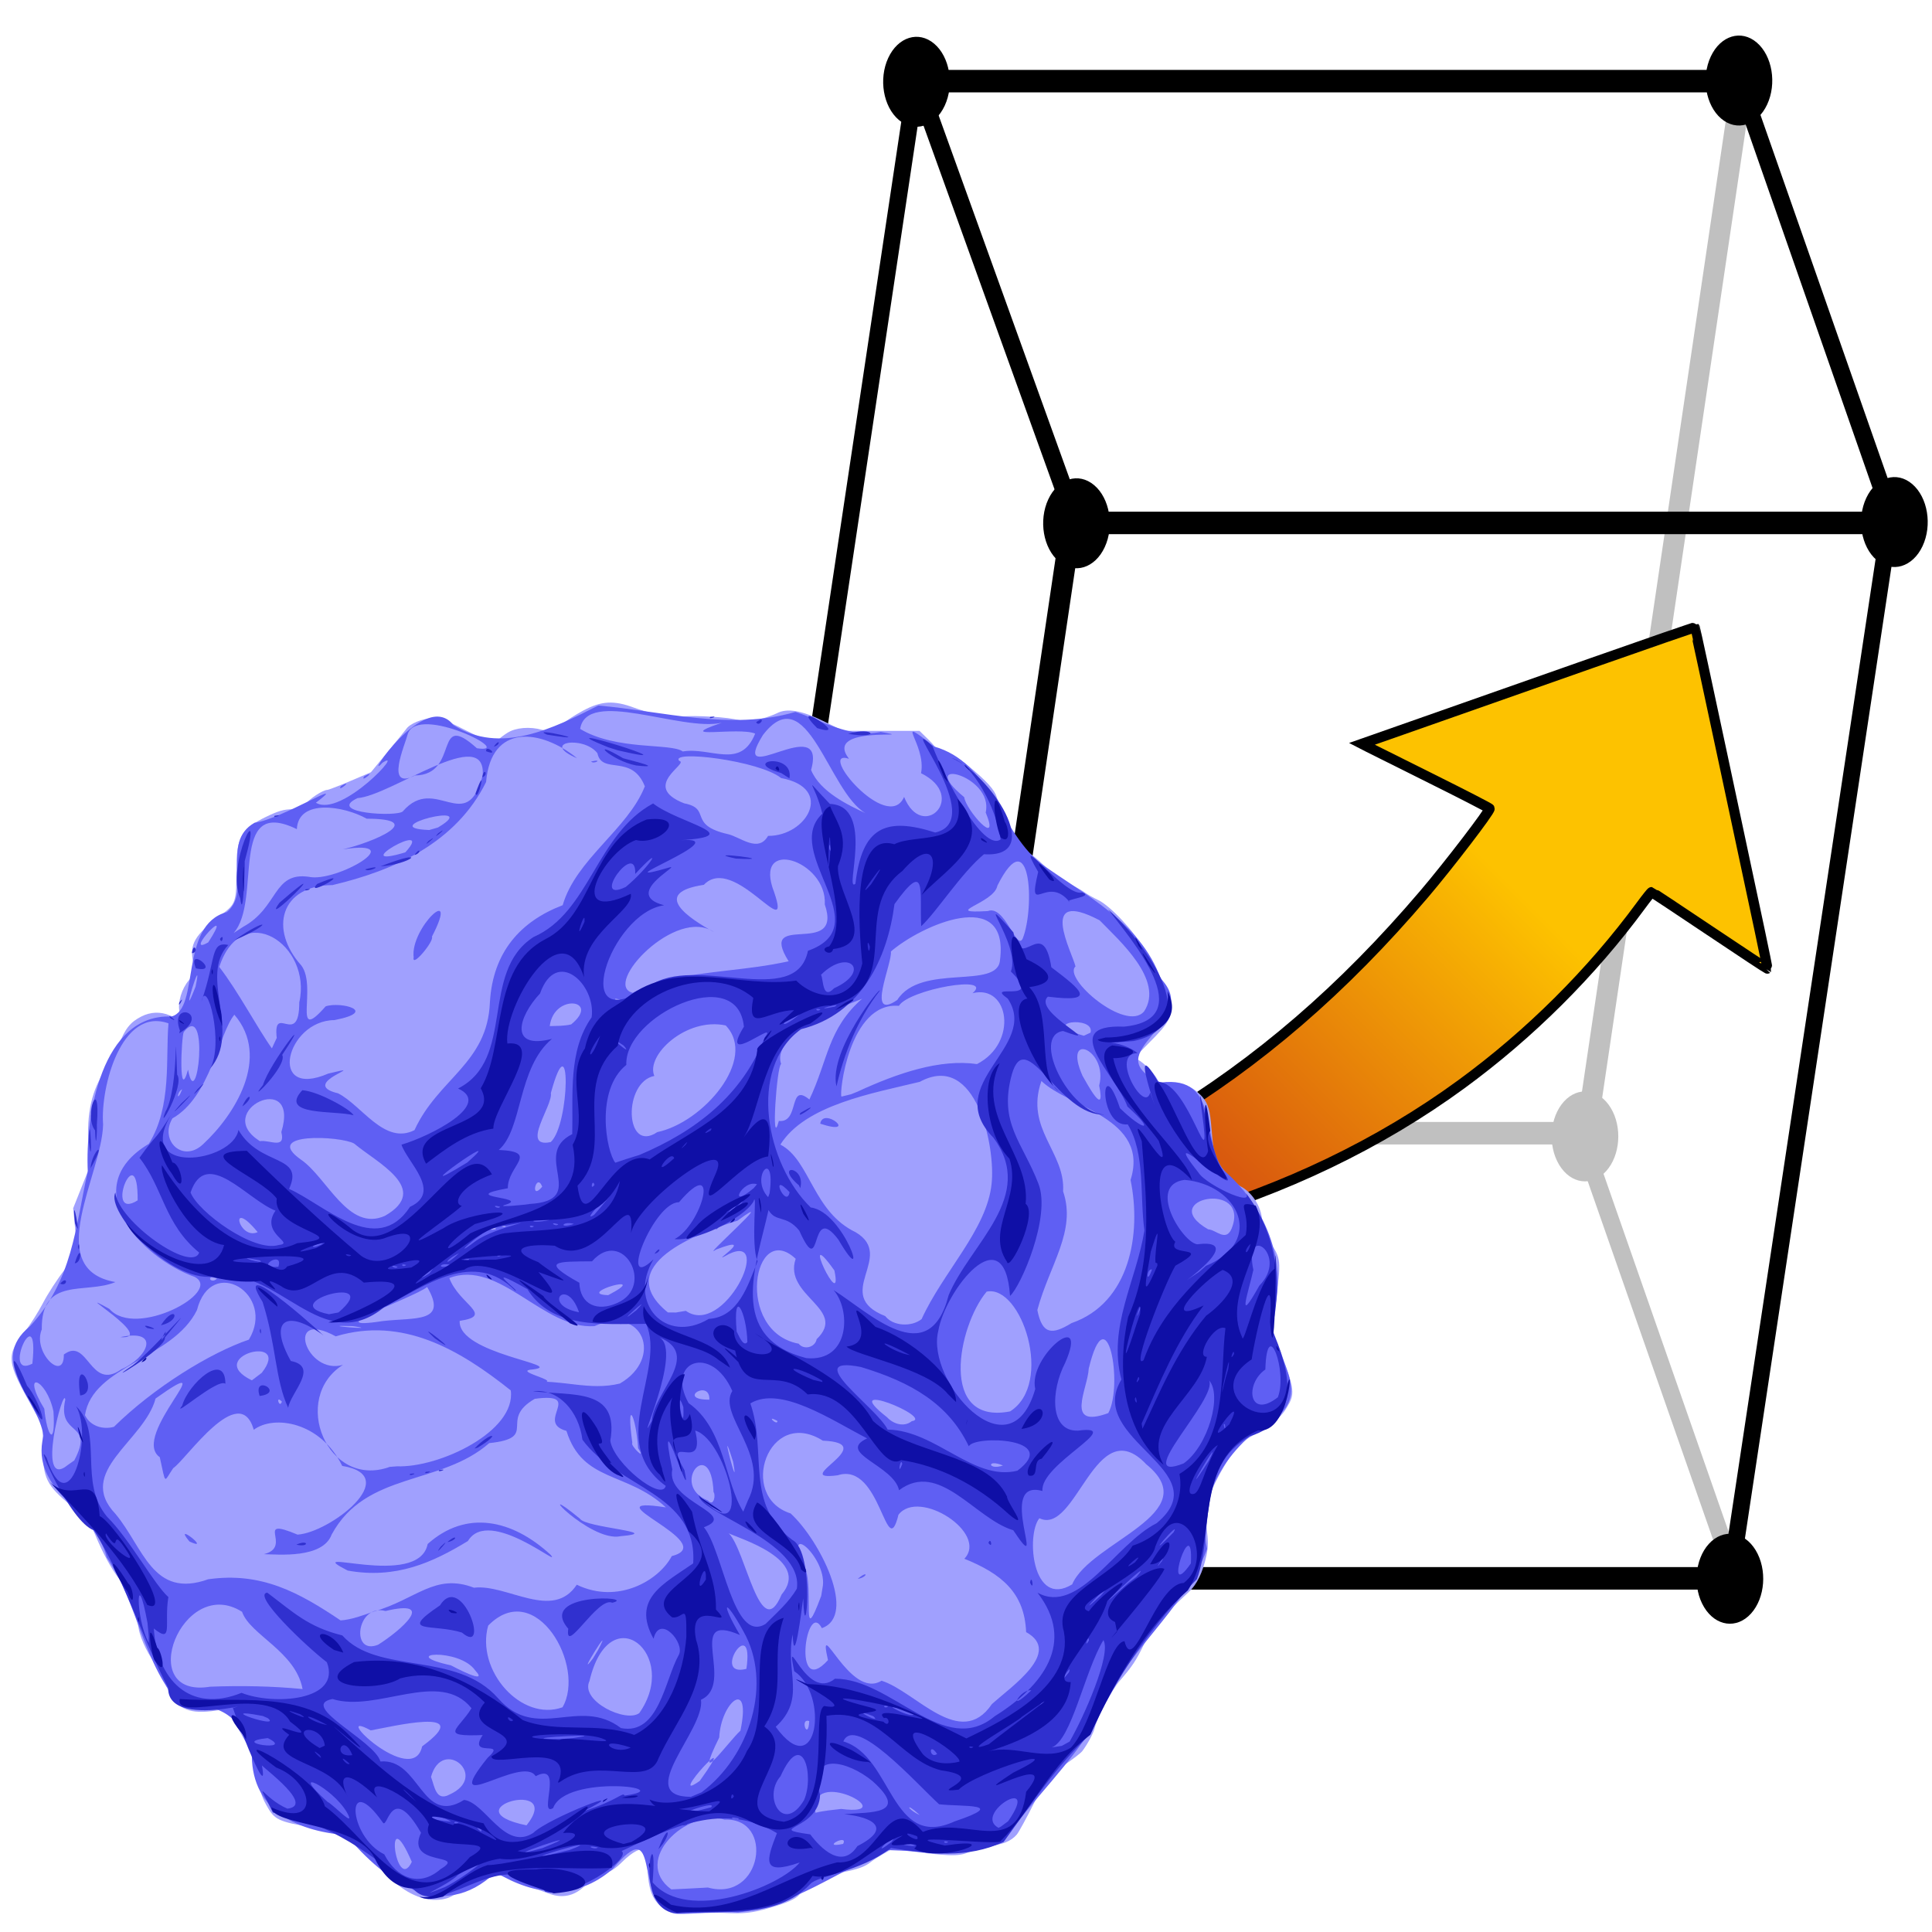 <?xml version="1.0" encoding="UTF-8" standalone="no"?>
<!-- Created with Inkscape (http://www.inkscape.org/) -->

<svg
   xmlns:dc="http://purl.org/dc/elements/1.1/"
   xmlns:cc="http://creativecommons.org/ns#"
   xmlns:rdf="http://www.w3.org/1999/02/22-rdf-syntax-ns#"
   xmlns:svg="http://www.w3.org/2000/svg"
   xmlns="http://www.w3.org/2000/svg"
   xmlns:xlink="http://www.w3.org/1999/xlink"
   xmlns:sodipodi="http://sodipodi.sourceforge.net/DTD/sodipodi-0.dtd"
   xmlns:inkscape="http://www.inkscape.org/namespaces/inkscape"
   version="1.1"
   width="512"
   height="512"
   id="svg2"
   inkscape:version="0.48.5 r10040"
   sodipodi:docname="molrep_den.svg">
  <sodipodi:namedview
     pagecolor="#ffffff"
     bordercolor="#666666"
     borderopacity="1"
     objecttolerance="10"
     gridtolerance="10"
     guidetolerance="10"
     inkscape:pageopacity="0"
     inkscape:pageshadow="2"
     inkscape:window-width="1366"
     inkscape:window-height="719"
     id="namedview4813"
     showgrid="false"
     inkscape:zoom="0.921875"
     inkscape:cx="256"
     inkscape:cy="256"
     inkscape:window-x="0"
     inkscape:window-y="0"
     inkscape:window-maximized="1"
     inkscape:current-layer="svg2" />
  <defs
     id="defs4">
    <linearGradient
       id="linearGradient5327">
      <stop
         id="stop5329"
         style="stop-color:#ffffff;stop-opacity:1"
         offset="0" />
      <stop
         id="stop5331"
         style="stop-color:#ffffff;stop-opacity:0"
         offset="1" />
    </linearGradient>
    <linearGradient
       id="linearGradient4203">
      <stop
         id="stop4205"
         style="stop-color:#d95a0e;stop-opacity:1"
         offset="0" />
      <stop
         id="stop4207"
         style="stop-color:#fdc200;stop-opacity:1"
         offset="1" />
    </linearGradient>
    <marker
       refX="0"
       refY="0"
       orient="auto"
       id="marker4655"
       style="overflow:visible">
      <path
         d="M 0,0 5,-5 -12.5,0 5,5 0,0 z"
         transform="matrix(-0.8,0,0,-0.8,-10,0)"
         id="path4657"
         style="fill:#000000;fill-opacity:1;fill-rule:evenodd;stroke:#000000;stroke-width:1pt;stroke-opacity:1" />
    </marker>
    <marker
       refX="0"
       refY="0"
       orient="auto"
       id="marker4651"
       style="overflow:visible">
      <path
         d="M 0,0 5,-5 -12.5,0 5,5 0,0 z"
         transform="matrix(0.8,0,0,0.8,10,0)"
         id="path4653"
         style="fill:#000000;fill-opacity:1;fill-rule:evenodd;stroke:#000000;stroke-width:1pt;stroke-opacity:1" />
    </marker>
    <marker
       refX="0"
       refY="0"
       orient="auto"
       id="marker4647"
       style="overflow:visible">
      <path
         d="M 0,0 5,-5 -12.5,0 5,5 0,0 z"
         transform="matrix(-0.8,0,0,-0.8,-10,0)"
         id="path4649"
         style="fill:#000000;fill-opacity:1;fill-rule:evenodd;stroke:#000000;stroke-width:1pt;stroke-opacity:1" />
    </marker>
    <marker
       refX="0"
       refY="0"
       orient="auto"
       id="Arrow2Mstart"
       style="overflow:visible">
      <path
         d="M 8.719,4.034 -2.207,0.016 8.719,-4.002 c -1.745,2.372 -1.735,5.617 -6e-7,8.035 z"
         transform="scale(0.6,0.6)"
         id="path4328"
         style="fill:#000000;fill-opacity:1;fill-rule:evenodd;stroke:#000000;stroke-width:0.625;stroke-linejoin:round;stroke-opacity:1" />
    </marker>
    <marker
       refX="0"
       refY="0"
       orient="auto"
       id="marker4641"
       style="overflow:visible">
      <path
         d="M 8.719,4.034 -2.207,0.016 8.719,-4.002 c -1.745,2.372 -1.735,5.617 -6e-7,8.035 z"
         transform="matrix(-1.1,0,0,-1.1,-1.1,0)"
         id="path4643"
         style="fill:#000000;fill-opacity:1;fill-rule:evenodd;stroke:#000000;stroke-width:0.625;stroke-linejoin:round;stroke-opacity:1" />
    </marker>
    <marker
       refX="0"
       refY="0"
       orient="auto"
       id="Arrow2Mend"
       style="overflow:visible">
      <path
         d="M 8.719,4.034 -2.207,0.016 8.719,-4.002 c -1.745,2.372 -1.735,5.617 -6e-7,8.035 z"
         transform="scale(-0.6,-0.6)"
         id="path4331"
         style="fill:#000000;fill-opacity:1;fill-rule:evenodd;stroke:#000000;stroke-width:0.625;stroke-linejoin:round;stroke-opacity:1" />
    </marker>
    <marker
       refX="0"
       refY="0"
       orient="auto"
       id="marker4635"
       style="overflow:visible">
      <path
         d="M 8.719,4.034 -2.207,0.016 8.719,-4.002 c -1.745,2.372 -1.735,5.617 -6e-7,8.035 z"
         transform="matrix(1.1,0,0,1.1,1.1,0)"
         id="path4637"
         style="fill:#000000;fill-opacity:1;fill-rule:evenodd;stroke:#000000;stroke-width:0.625;stroke-linejoin:round;stroke-opacity:1" />
    </marker>
    <marker
       refX="0"
       refY="0"
       orient="auto"
       id="marker4631"
       style="overflow:visible">
      <path
         d="M 0,0 5,-5 -12.5,0 5,5 0,0 z"
         transform="matrix(-0.8,0,0,-0.8,-10,0)"
         id="path4633"
         style="fill:#000000;fill-opacity:1;fill-rule:evenodd;stroke:#000000;stroke-width:1pt;stroke-opacity:1" />
    </marker>
    <marker
       refX="0"
       refY="0"
       orient="auto"
       id="marker4627"
       style="overflow:visible">
      <path
         d="M 0,0 5,-5 -12.5,0 5,5 0,0 z"
         transform="matrix(-0.8,0,0,-0.8,-10,0)"
         id="path4629"
         style="fill:#000000;fill-opacity:1;fill-rule:evenodd;stroke:#000000;stroke-width:1pt;stroke-opacity:1" />
    </marker>
    <marker
       refX="0"
       refY="0"
       orient="auto"
       id="marker4623"
       style="overflow:visible">
      <path
         d="M 0,0 5,-5 -12.5,0 5,5 0,0 z"
         transform="matrix(0.8,0,0,0.8,10,0)"
         id="path4625"
         style="fill:#000000;fill-opacity:1;fill-rule:evenodd;stroke:#000000;stroke-width:1pt;stroke-opacity:1" />
    </marker>
    <marker
       refX="0"
       refY="0"
       orient="auto"
       id="marker4619"
       style="overflow:visible">
      <path
         d="M 8.719,4.034 -2.207,0.016 8.719,-4.002 c -1.745,2.372 -1.735,5.617 -6e-7,8.035 z"
         transform="matrix(1.1,0,0,1.1,1.1,0)"
         id="path4621"
         style="fill:#000000;fill-opacity:1;fill-rule:evenodd;stroke:#000000;stroke-width:0.625;stroke-linejoin:round;stroke-opacity:1" />
    </marker>
    <marker
       refX="0"
       refY="0"
       orient="auto"
       id="marker4615"
       style="overflow:visible">
      <path
         d="M 0,0 5,-5 -12.5,0 5,5 0,0 z"
         transform="matrix(0.8,0,0,0.8,10,0)"
         id="path4617"
         style="fill:#000000;fill-opacity:1;fill-rule:evenodd;stroke:#000000;stroke-width:1pt;stroke-opacity:1" />
    </marker>
    <marker
       refX="0"
       refY="0"
       orient="auto"
       id="marker4611"
       style="overflow:visible">
      <path
         d="M 0,0 5,-5 -12.5,0 5,5 0,0 z"
         transform="matrix(-0.8,0,0,-0.8,-10,0)"
         id="path4613"
         style="fill:#000000;fill-opacity:1;fill-rule:evenodd;stroke:#000000;stroke-width:1pt;stroke-opacity:1" />
    </marker>
    <marker
       refX="0"
       refY="0"
       orient="auto"
       id="marker4607"
       style="overflow:visible">
      <path
         d="M 0,0 5,-5 -12.5,0 5,5 0,0 z"
         transform="matrix(-0.8,0,0,-0.8,-10,0)"
         id="path4609"
         style="fill:#000000;fill-opacity:1;fill-rule:evenodd;stroke:#000000;stroke-width:1pt;stroke-opacity:1" />
    </marker>
    <marker
       refX="0"
       refY="0"
       orient="auto"
       id="Arrow1Lend"
       style="overflow:visible">
      <path
         d="M 0,0 5,-5 -12.5,0 5,5 0,0 z"
         transform="matrix(-0.8,0,0,-0.8,-10,0)"
         id="path4307"
         style="fill:#000000;fill-opacity:1;fill-rule:evenodd;stroke:#000000;stroke-width:1pt;stroke-opacity:1" />
    </marker>
    <marker
       refX="0"
       refY="0"
       orient="auto"
       id="marker4601"
       style="overflow:visible">
      <path
         d="M 8.719,4.034 -2.207,0.016 8.719,-4.002 c -1.745,2.372 -1.735,5.617 -6e-7,8.035 z"
         transform="matrix(-1.1,0,0,-1.1,-1.1,0)"
         id="path4603"
         style="fill:#000000;fill-opacity:1;fill-rule:evenodd;stroke:#000000;stroke-width:0.625;stroke-linejoin:round;stroke-opacity:1" />
    </marker>
    <marker
       refX="0"
       refY="0"
       orient="auto"
       id="marker4593"
       style="overflow:visible">
      <path
         d="M 8.719,4.034 -2.207,0.016 8.719,-4.002 c -1.745,2.372 -1.735,5.617 -6e-7,8.035 z"
         transform="matrix(-1.1,0,0,-1.1,-1.1,0)"
         id="path4595"
         style="fill:#000000;fill-opacity:1;fill-rule:evenodd;stroke:#000000;stroke-width:0.625;stroke-linejoin:round;stroke-opacity:1" />
    </marker>
    <marker
       refX="0"
       refY="0"
       orient="auto"
       id="Arrow2Lend"
       style="overflow:visible">
      <path
         d="M 8.719,4.034 -2.207,0.016 8.719,-4.002 c -1.745,2.372 -1.735,5.617 -6e-7,8.035 z"
         transform="matrix(-1.1,0,0,-1.1,-1.1,0)"
         id="path4325"
         style="fill:#000000;fill-opacity:1;fill-rule:evenodd;stroke:#000000;stroke-width:0.625;stroke-linejoin:round;stroke-opacity:1" />
    </marker>
    <marker
       refX="0"
       refY="0"
       orient="auto"
       id="Arrow1Mend"
       style="overflow:visible">
      <path
         d="M 0,0 5,-5 -12.5,0 5,5 0,0 z"
         transform="matrix(-0.4,0,0,-0.4,-4,0)"
         id="path4313"
         style="fill:#000000;fill-opacity:1;fill-rule:evenodd;stroke:#000000;stroke-width:1pt;stroke-opacity:1" />
    </marker>
    <marker
       refX="0"
       refY="0"
       orient="auto"
       id="marker4585"
       style="overflow:visible">
      <path
         d="M 8.719,4.034 -2.207,0.016 8.719,-4.002 c -1.745,2.372 -1.735,5.617 -6e-7,8.035 z"
         transform="matrix(1.1,0,0,1.1,1.1,0)"
         id="path4587"
         style="fill:#000000;fill-opacity:1;fill-rule:evenodd;stroke:#000000;stroke-width:0.625;stroke-linejoin:round;stroke-opacity:1" />
    </marker>
    <marker
       refX="0"
       refY="0"
       orient="auto"
       id="marker4579"
       style="overflow:visible">
      <path
         d="M 8.719,4.034 -2.207,0.016 8.719,-4.002 c -1.745,2.372 -1.735,5.617 -6e-7,8.035 z"
         transform="matrix(1.1,0,0,1.1,1.1,0)"
         id="path4581"
         style="fill:#000000;fill-opacity:1;fill-rule:evenodd;stroke:#000000;stroke-width:0.625;stroke-linejoin:round;stroke-opacity:1" />
    </marker>
    <marker
       refX="0"
       refY="0"
       orient="auto"
       id="Arrow2Lstart"
       style="overflow:visible">
      <path
         d="M 8.719,4.034 -2.207,0.016 8.719,-4.002 c -1.745,2.372 -1.735,5.617 -6e-7,8.035 z"
         transform="matrix(1.1,0,0,1.1,1.1,0)"
         id="path4322"
         style="fill:#000000;fill-opacity:1;fill-rule:evenodd;stroke:#000000;stroke-width:0.625;stroke-linejoin:round;stroke-opacity:1" />
    </marker>
    <marker
       refX="0"
       refY="0"
       orient="auto"
       id="marker4573"
       style="overflow:visible">
      <path
         d="M 0,0 5,-5 -12.5,0 5,5 0,0 z"
         transform="matrix(0.8,0,0,0.8,10,0)"
         id="path4575"
         style="fill:#000000;fill-opacity:1;fill-rule:evenodd;stroke:#000000;stroke-width:1pt;stroke-opacity:1" />
    </marker>
    <marker
       refX="0"
       refY="0"
       orient="auto"
       id="marker4569"
       style="overflow:visible">
      <path
         d="M 0,0 5,-5 -12.5,0 5,5 0,0 z"
         transform="matrix(0.8,0,0,0.8,10,0)"
         id="path4571"
         style="fill:#000000;fill-opacity:1;fill-rule:evenodd;stroke:#000000;stroke-width:1pt;stroke-opacity:1" />
    </marker>
    <marker
       refX="0"
       refY="0"
       orient="auto"
       id="marker4565"
       style="overflow:visible">
      <path
         d="M 0,0 5,-5 -12.5,0 5,5 0,0 z"
         transform="matrix(0.8,0,0,0.8,10,0)"
         id="path4567"
         style="fill:#000000;fill-opacity:1;fill-rule:evenodd;stroke:#000000;stroke-width:1pt;stroke-opacity:1" />
    </marker>
    <marker
       refX="0"
       refY="0"
       orient="auto"
       id="Arrow1Lstart"
       style="overflow:visible">
      <path
         d="M 0,0 5,-5 -12.5,0 5,5 0,0 z"
         transform="matrix(0.8,0,0,0.8,10,0)"
         id="path4304"
         style="fill:#000000;fill-opacity:1;fill-rule:evenodd;stroke:#000000;stroke-width:1pt;stroke-opacity:1" />
    </marker>
    <linearGradient
       x1="311.052"
       y1="840.936"
       x2="396.806"
       y2="780.327"
       id="linearGradient4209"
       xlink:href="#linearGradient4203"
       gradientUnits="userSpaceOnUse"
       gradientTransform="matrix(0.986,-0.168,0.168,0.986,-129.085,64.72)" />
    <linearGradient
       x1="314.992"
       y1="251.468"
       x2="-88.893"
       y2="647.448"
       id="linearGradient5333"
       xlink:href="#linearGradient5327"
       gradientUnits="userSpaceOnUse" />
  </defs>
  <g
     transform="translate(0,-540.362)"
     id="layer1">
    <path
       d="m 249.077,964.849 c -2.609,5.558 -8.068,7.21 -12.185,3.689 -4.117,-3.522 -5.341,-10.891 -2.732,-16.449 2.609,-5.558 8.068,-7.21 12.185,-3.688 4.117,3.522 5.341,10.891 2.732,16.449 z"
       id="path3625"
       style="fill:#000000;fill-rule:evenodd;stroke:none;stroke-width:6.635;marker-start:none;marker-end:none" />
    <path
       d="m 426.874,833.977 c 3.084,5.095 2.523,12.61 -1.251,16.773 -3.774,4.163 -9.341,3.406 -12.424,-1.689 -3.084,-5.095 -2.523,-12.61 1.251,-16.773 3.774,-4.163 9.341,-3.406 12.424,1.689 z"
       id="path3635"
       style="fill:#c0c0c0;fill-opacity:1;fill-rule:evenodd;stroke:none;stroke-width:6.635;marker-start:none;marker-end:none" />
    <path
       d="m 461.897,958.383 0.079,-0.958 -0.315,-0.958 -40.917,-117.072 -0.631,-1.703 -1.34,0 -216.803,0 -1.813,0 -0.394,2.448 4.021,3.512 213.57,0 40.049,114.517 4.494,0.213 z"
       id="path3637"
       style="fill:#c0c0c0;fill-opacity:1;fill-rule:evenodd;stroke:none" />
    <path
       d="m 462.796,554.517 -42.158,284.563"
       id="path3639"
       style="fill:none;stroke:#c0c0c0;stroke-width:5.542;stroke-linecap:butt;stroke-linejoin:miter;stroke-miterlimit:4;stroke-opacity:1;stroke-dasharray:none" />
    <path
       d="m 283.925,678.912 -42.158,284.563"
       id="path3601"
       style="fill:none;stroke:#000000;stroke-width:5.542;stroke-linecap:butt;stroke-linejoin:miter;stroke-miterlimit:4;stroke-opacity:1;stroke-dasharray:none" />
    <path
       d="m 240.795,559.634 -42.178,281.291 -0.079,0.958 0.315,0.958 40.917,117.072 0.631,1.703 1.34,0 216.803,0 1.813,0 0.394,-2.448 42.178,-279.695 -4.336,-1.171 -41.863,277.353 -213.57,0 -40.049,-114.517 42.02,-280.333 -4.336,-1.171 z"
       id="path3599"
       style="fill:#000000;fill-opacity:1;fill-rule:evenodd;stroke:none" />
    <path
       d="m 465.281,951.205 c 3.084,5.095 2.523,12.61 -1.251,16.773 -3.774,4.163 -9.341,3.406 -12.424,-1.689 -3.084,-5.095 -2.523,-12.61 1.251,-16.773 3.774,-4.163 9.341,-3.406 12.424,1.689 z"
       id="path3627"
       style="fill:#000000;fill-rule:evenodd;stroke:none;stroke-width:6.635;marker-start:none;marker-end:none" />
    <path
       d="m 239.455,558.889 1.498,4.257 42.178,117.072 0.631,1.703 1.34,0 216.803,0 3.548,0 -1.498,-4.257 -40.995,-117.072 -0.552,-1.703 -1.419,0 -217.985,0 -3.548,0 z m 7.095,5.96 213.097,0 38.788,111.112 -211.836,0 -40.049,-111.112 z"
       id="path2430"
       style="fill:#000000;fill-opacity:1;fill-rule:evenodd;stroke:none" />
    <path
       d="m 468.299,568.087 c -2.609,5.558 -8.068,7.21 -12.185,3.688 -4.117,-3.522 -5.341,-10.891 -2.732,-16.449 2.609,-5.558 8.068,-7.21 12.185,-3.688 4.117,3.522 5.341,10.891 2.732,16.449 z"
       id="path3609"
       style="fill:#000000;fill-opacity:1;fill-rule:evenodd;stroke:none;stroke-width:6.635;marker-start:none;marker-end:none" />
    <path
       d="m 497.311,688.779 c -4.117,-3.522 -5.341,-10.891 -2.732,-16.449 2.609,-5.558 8.068,-7.21 12.185,-3.688 4.117,3.522 5.341,10.891 2.732,16.449 -2.609,5.558 -8.068,7.21 -12.185,3.688 z"
       id="path3611"
       style="fill:#000000;fill-opacity:1;fill-rule:evenodd;stroke:none;stroke-width:6.635;marker-start:none;marker-end:none" />
    <path
       d="m 277.795,672.715 c 2.586,-5.578 8.037,-7.272 12.169,-3.781 4.132,3.49 5.387,10.85 2.801,16.428 -2.586,5.578 -8.037,7.272 -12.169,3.781 -4.132,-3.49 -5.387,-10.85 -2.801,-16.428 z"
       id="path3613"
       style="fill:#000000;fill-opacity:1;fill-rule:evenodd;stroke:none;stroke-width:6.635;marker-start:none;marker-end:none" />
    <path
       d="m 247.562,551.932 c 4.132,3.49 5.387,10.85 2.801,16.428 -2.586,5.578 -8.037,7.272 -12.169,3.781 -4.132,-3.49 -5.387,-10.85 -2.801,-16.428 2.586,-5.578 8.037,-7.272 12.169,-3.781 z"
       id="path3615"
       style="fill:#000000;fill-opacity:1;fill-rule:evenodd;stroke:none;stroke-width:6.635;marker-start:none;marker-end:none" />
    <path
       d="m 201.856,853.116 c -4.839,0.793 -9.242,-3.865 -9.829,-10.397 -0.587,-6.532 2.863,-12.477 7.702,-13.269 4.839,-0.793 9.242,3.865 9.829,10.397 0.587,6.532 -2.863,12.477 -7.702,13.269 z"
       id="path3623"
       style="fill:#000000;fill-rule:evenodd;stroke:none;stroke-width:6.635;marker-start:none;marker-end:none" />
    <path
       d="m 206.206,873.457 c -7.056,-0.572 -15.389,-1.569 -21.511,-2.574 l -3.269,-0.537 7.989,0.149 c 11.046,0.206 18.202,-0.176 28.914,-1.545 22.296,-2.849 44.239,-9.235 65.898,-19.18 9.019,-4.141 14.969,-7.286 23.59,-12.47 25.755,-15.487 48.114,-34.766 69.611,-60.02 6.487,-7.621 17.506,-22.013 17.329,-22.633 -0.049,-0.172 -6.923,-3.713 -15.274,-7.868 -8.352,-4.155 -15.944,-7.945 -16.872,-8.422 l -1.687,-0.867 16.877,-5.93 c 9.282,-3.262 29.102,-10.232 44.044,-15.49 14.942,-5.258 27.222,-9.5 27.289,-9.427 0.067,0.073 3.458,15.791 7.536,34.929 4.078,19.138 8.402,39.426 9.608,45.083 1.207,5.657 2.146,10.335 2.088,10.394 -0.058,0.059 -6.934,-4.473 -15.279,-10.072 -8.345,-5.599 -15.272,-10.185 -15.392,-10.19 -0.12,-0.005 -1.374,1.563 -2.786,3.484 -13.142,17.882 -29.5,34.166 -47.659,47.442 -21.543,15.751 -46.948,27.967 -74.462,35.806 -32.597,9.287 -70.722,12.841 -106.583,9.937 z"
       id="path4201"
       style="fill:url(#linearGradient4209);fill-opacity:1;stroke:#000000;stroke-width:2.7;stroke-miterlimit:4;stroke-opacity:1;stroke-dasharray:none" />
    <g
       transform="matrix(0.513,0,0,0.513,143.446,434.71)"
       id="g3311">
      <path
         d="m 65.995,1193.517 c -7.894,-4.302 -10.396,-9.198 -11.111,-21.741 -0.29,-5.094 -0.913,-9.655 -1.383,-10.136 -1.546,-1.581 -6.599,1.062 -11.607,6.07 -3.517,3.517 -6.305,5.298 -9.846,6.289 -3.429,0.96 -6.18,2.673 -8.997,5.601 -4.719,4.907 -10.015,6.713 -16.057,5.477 -2.2,-0.45 -8.95,-2.971 -15,-5.603 -6.05,-2.631 -12.35,-4.782 -14,-4.78 -2.58,0 -10.969,3.756 -24.5,10.957 -2.343,1.247 -5.384,1.827 -9.201,1.754 -8.204,-0.157 -19.028,-6.425 -24.76,-14.337 -4.251,-5.868 -16.867,-17.174 -21.755,-19.496 -1.531,-0.727 -8.633,-2.318 -15.783,-3.536 -17.878,-3.044 -19.831,-3.978 -23.941,-11.445 -2.869,-5.212 -3.444,-7.428 -4.046,-15.576 -0.386,-5.225 -0.999,-9.725 -1.363,-10 -1.372,-1.038 -5.85,-7.66 -7.927,-11.719 -1.187,-2.32 -3.337,-6.085 -4.777,-8.367 l -2.619,-4.149 -5.163,0.802 c -13.425,2.085 -19.684,-0.377 -24.451,-9.62 -1.767,-3.426 -3.212,-7.267 -3.212,-8.537 0,-1.27 -1.318,-3.569 -2.928,-5.109 -3.736,-3.573 -8.661,-13.483 -9.592,-19.301 -1.181,-7.378 -6.406,-20.616 -9.991,-25.311 -4.211,-5.515 -8.431,-13.287 -12.43,-22.892 -2.905,-6.978 -3.722,-7.97 -12.359,-15.004 -12.771,-10.401 -14.7,-14.333 -14.703,-29.98 l -0.002,-11.313 -5.08,-9 c -13.82,-24.487 -14.091,-27.165 -4.032,-39.898 2.651,-3.356 6.83,-9.966 9.286,-14.688 2.456,-4.722 7.46,-12.42 11.12,-17.108 l 6.654,-8.522 -1.135,-11.58 -1.135,-11.58 4.292,-10.775 4.292,-10.775 -0.679,-10.734 c -1.058,-16.716 1.74,-29.128 8.866,-39.342 2.303,-3.3 5.407,-9.15 6.9,-13 3.162,-8.158 5.863,-11.545 11.499,-14.42 4.814,-2.456 9.849,-2.653 14.811,-0.58 5.153,2.153 5.654,1.957 4.925,-1.93 -0.934,-4.981 1.145,-11.889 4.9,-16.275 3.194,-3.732 3.246,-3.943 2.214,-8.981 -2.007,-9.797 0.608,-14.264 14.518,-24.798 7.552,-5.72 7.784,-6.415 7.794,-23.406 0.01,-16.609 2.494,-21.006 15.392,-27.244 6.185,-2.991 9.191,-3.867 13.276,-3.867 4.551,0 5.51,-0.351 6.945,-2.541 1.688,-2.577 9.058,-7.459 11.259,-7.459 0.661,0 6.022,-2.055 11.912,-4.567 l 10.71,-4.567 8.79,-10.683 c 4.835,-5.876 9.11,-11.153 9.5,-11.728 1.857,-2.733 8.545,-5.455 13.404,-5.455 4.23,0 7.055,1.004 16.886,6 11.421,5.804 16.101,7.134 17.445,4.959 0.354,-0.572 2.396,-2.147 4.539,-3.5 4.233,-2.672 11.54,-3.294 17.76,-1.51 3.908,1.121 7.519,0.012 11.176,-3.431 1.375,-1.295 5.875,-4.185 10,-6.422 9.449,-5.125 16.041,-5.498 26.631,-1.508 7.203,2.714 22.01,5.752 23.512,4.823 1.798,-1.112 20.628,-0.424 28.023,1.023 6.763,1.323 8.33,1.327 13.301,0.033 3.099,-0.807 7.034,-2.191 8.744,-3.076 5.335,-2.759 12.796,-1.479 24.289,4.167 l 10,4.912 19.702,0.015 19.702,0.015 4.546,4.456 c 2.5,2.451 4.784,5.207 5.076,6.125 0.355,1.117 2.114,1.879 5.324,2.305 3.689,0.489 6.046,1.676 10.222,5.145 9.677,8.039 13.577,12.356 14.775,16.353 0.643,2.147 3.373,8.728 6.066,14.625 4.41,9.657 5.329,10.967 9.242,13.181 2.39,1.352 6.595,4.79 9.345,7.638 2.941,3.047 7.843,6.61 11.906,8.654 3.798,1.911 7.848,4.194 9,5.073 1.152,0.879 4.215,2.608 6.807,3.843 6.245,2.974 18.987,16.564 22.968,24.498 1.685,3.357 5.574,9.929 8.643,14.604 4.747,7.231 5.64,9.334 5.986,14.09 0.535,7.362 -1.047,10.267 -11.025,20.246 -7.072,7.072 -7.768,8.089 -6.132,8.953 2.99,1.579 8.403,6.995 9.957,9.962 1.324,2.527 1.919,2.75 7.35,2.75 7.227,0 10.567,1.185 14.771,5.239 3.634,3.505 5.014,6.967 5.684,14.261 1.908,20.763 1.32,18.708 7.336,25.643 3.033,3.496 6.692,6.974 8.131,7.728 6.499,3.405 11.39,11.884 10.969,19.015 -0.178,3.008 0.532,4.889 3.291,8.724 6.71,9.328 6.807,10.283 3.371,33.389 l -1.71,11.5 5.049,13.83 c 6.809,18.652 7.024,20.733 2.845,27.646 -2.848,4.711 -4.894,6.474 -14.652,12.624 l -11.342,7.149 -5.989,9.876 c -3.294,5.432 -7.05,12.987 -8.348,16.79 -2.224,6.517 -2.292,7.419 -1.19,15.695 0.919,6.906 0.899,10.021 -0.096,14.586 -1.841,8.447 -4.881,14.741 -8.934,18.5 -13.499,12.521 -19.55,19.567 -23.176,26.987 -4.26,8.717 -6.117,11.516 -12.646,19.056 -4.217,4.87 -11.505,18.647 -12.986,24.548 -0.659,2.628 -3.738,8.332 -6.339,11.744 -0.825,1.083 -5.2,4.444 -9.723,7.468 l -8.223,5.5 -7.049,14 c -3.877,7.7 -7.853,14.957 -8.837,16.126 -2.86,3.401 -7.894,5.484 -13.481,5.578 -3.606,0.061 -6.524,0.858 -9.573,2.617 -5.35,3.085 -9.568,3.227 -28.021,0.941 l -13.407,-1.661 -4.593,2.616 c -2.526,1.439 -5.493,3.369 -6.593,4.288 -2.598,2.172 -6.588,3.609 -14,5.043 -3.3,0.638 -6.675,1.738 -7.5,2.444 -0.825,0.706 -4.227,2.647 -7.56,4.314 -3.333,1.667 -6.675,3.772 -7.427,4.678 -2.058,2.48 -6.156,4.331 -15.793,7.133 -8.835,2.569 -13.293,3.05 -23.22,2.503 -3.025,-0.167 -10,-0.01 -15.5,0.357 -8.251,0.544 -10.525,0.374 -13,-0.975 z"
         id="path3319"
         style="fill:#a0a0fe" />
      <path
         style="fill:#5f5ff3"
         d="m 67.706,1193.945 c -20.337,-6.367 -5.442,-52.717 -30.819,-22.526 -18.67,16.261 -39.968,14.085 -60.451,1.72 -28.286,26.736 -56.81,4.634 -77.334,-19.198 -26.796,-2.187 -49.81,-13.691 -48.599,-43.829 -6.881,-18.295 -17.318,-24.611 -35.906,-22.412 -20.563,-21.714 -22.502,-52.965 -39.101,-77.249 -6.028,-24.88 -39.772,-33.791 -32.677,-62.77 -2.597,-19.071 -29.146,-38.611 -7.009,-56.532 22.077,-23.828 23.399,-50.821 29.915,-80.033 -1.385,-29.133 7.261,-81.428 43.146,-80.04 15.091,-3.691 3.703,-47.231 28.68,-53.95 13.504,-11.021 -3.732,-35.976 14.373,-46.167 13.567,-1.593 50.374,-24.645 31.646,-10.331 13.181,7.955 46.854,-28.879 34.323,-20.615 -10.353,11.325 21.946,-38.488 36.72,-19.515 24.052,15.451 51.545,1.798 74.827,-10.085 33.166,2.877 68.576,13.153 101.848,3.301 14.73,4.838 27.841,13.503 44.073,10.334 22.657,4.037 -30.263,-4.12 -16.42,13.862 -17.163,-5.446 20.067,39.079 28.479,19.717 9.444,23.433 33.19,-0.18 8.76,-12.251 2.967,-15.24 -15.579,-31.371 6.766,-13.784 29.11,8.287 33.425,42.043 54.433,59.931 23.674,17.115 51.803,30.405 62.623,59.984 22.393,22.98 -34.997,37.965 -0.058,53.669 31.133,-3.916 20.561,29.943 32.638,45.361 20.728,17.885 33.271,46.4 25.611,74.071 -4.35,17.586 19.849,36.479 3.287,52.194 -24.503,13.76 -43.953,40.202 -37.516,69.311 -11.931,32.276 -43.866,54.187 -56.501,87.472 -13.082,23.255 -34.223,42.17 -48.857,64 -19.165,8.124 -39.762,4.566 -59.286,4.107 -25.931,10.557 -49.207,29.028 -77.636,32.207 -11.323,-0.843 -22.729,1.149 -33.976,0.042 z m 18.372,-12.917 c 28.048,7.748 34.626,-36.203 8.62,-35.068 -19.541,-5.8 -48.116,20.993 -27.531,36.035 6.307,-0.263 12.608,-0.626 18.911,-0.968 z m -152.966,-13.263 c -14.67,-33.958 -8.308,17.407 0,0 z m 36.299,-0.447 c -4.962,1.335 -11.105,7.548 0,0 z m 186.524,-8.835 c 2.9,-5.592 -12.28,2.614 0,0 z m -163.569,-9.573 c 19.983,-24.967 -40.41,-8.415 0,0 z m 203.128,-5.327 c -7.715,-7.125 -6.756,-3.113 0,0 z m -40.573,-3.151 c 32.555,4.187 -17.42,-23.209 -13.26,1.98 4.346,-1.102 8.824,-1.459 13.26,-1.98 z M -47.448,1133.015 c 21.006,-9.445 -3.699,-30.187 -9.523,-9.145 1.761,4.413 2.447,12.978 9.523,9.145 z m 129.328,-7.089 c 23.234,-32.253 -18.36,13.164 0,0 z m 20.987,-25.912 c 5.893,-28.024 -10.119,-14.75 -10.938,3.5 -14.076,28.6 4.948,1.849 10.938,-3.5 z m -164.427,8.096 c 28.75,-21.062 -16.507,-10.008 -26.544,-8.262 -22.453,-12.334 21.792,30.427 26.544,8.262 z m 199.985,-13.061 c -5.142,-1.843 -0.564,10.674 0,0 z m 94.332,-8.749 c 10.162,-9.261 36.494,-26.901 17.703,-37.221 -0.782,-20.224 -12.607,-30.142 -31.908,-37.893 12.592,-13.29 -23.519,-36.517 -34.042,-22.72 -6.355,25.667 -8.949,-27.713 -31.389,-20.401 -25.705,3.365 23.269,-16.597 -7.676,-17.888 -28.168,-17.742 -44.153,28.868 -16.642,37.586 15.195,14.003 34.546,52.754 16.139,59.27 -8.078,-15.445 -15.457,37.154 3.162,16.505 -5.722,-25.218 11.215,20.883 27.655,10.647 17.643,5.471 40.682,36.08 56.998,12.115 z m -69.262,-64.716 c 5.472,-4.805 5.237,-0.889 0,0 z m -112.889,69.351 c 21.335,-30.243 -15.304,-60.738 -25.717,-16.571 -4.945,10.241 18.736,21.68 25.717,16.571 z m -39.648,-3.023 c 12.319,-21.117 -13.842,-67.233 -38.394,-42.187 -6.492,23.187 17.175,49.848 38.394,42.187 z m -134.271,-9.424 c -3.616,-19.442 -27.134,-27.94 -31.259,-39.901 -30.92,-19.546 -55.964,45.121 -16.522,38.697 15.975,-0.626 32.094,-0.305 47.781,1.204 z m 89.279,-9.504 c -8.217,-12.062 -41.315,-9.01 -12.658,-2.746 1.53,0.821 19.88,10.522 12.658,2.746 z m 140.003,-0.921 c 4.255,-29.445 -18.71,4.86 0,0 z m -76.62,-9.8 c 8.972,-17.067 -12.605,17.575 -2.668,4.425 l 2.668,-4.425 z m -113.572,-2.703 c 11.573,-7.308 30.611,-23.798 3.764,-17.381 -14.955,-4.098 -18.257,23.329 -3.764,17.381 z m 229.718,-30.625 c 1.614,-14.986 -21.514,-34.617 -9.188,-8.892 4.601,11.207 -2.34,42.886 8.302,14.303 l 0.886,-5.411 z m -232,13.504 c 21.904,-6.258 31.539,-20.043 51.74,-12.293 17.065,-2.059 40.661,17.305 53.097,-1.556 21.125,10.254 42.411,-2.098 49.093,-14.796 26.078,-6.604 -44.911,-31.577 -3.041,-25.146 -20.195,-18.703 -43.015,-12.734 -51.386,-39.527 -16.558,-4.438 9.536,-19.98 -16.336,-16.566 -19.2,11.035 2.559,20.121 -23.56,22.898 -25.228,22.08 -63.72,14.54 -81.393,47.224 -4.634,12.517 -27.468,10.285 -35.022,10.137 15.44,-3.77 -5.788,-19.781 17.412,-10.097 16.683,-1.042 54.857,-30.365 23.079,-35.492 -11.225,-22.816 -35.27,-26.503 -45.695,-18.673 -7.408,-25.628 -35.031,15.521 -41.581,19.782 -5.12,7.418 -3.667,9.103 -6.984,-5.61 -15.658,-10.98 34.924,-56.723 -2.169,-30.319 -5.884,22.101 -41.57,37.713 -20.71,59.613 14.482,17.394 19.171,44.022 47.889,33.77 27.431,-3.905 46.83,6.746 68.414,21.254 5.978,-0.447 11.563,-2.663 17.153,-4.604 z m -13.5,-21.156 c -26.191,-13.45 36.67,10.02 41.314,-13.728 19.96,-17.857 43.645,-12.642 63.317,5.39 7.489,8.509 -31.616,-25.044 -42.515,-6.937 -18.344,11.167 -37.22,19.752 -62.116,15.274 z m -81.75,-15.028 c -9.277,-11.103 12.264,5.805 0,0 z m 222.75,-2.731 c -15.897,3.486 -47.7,-30.957 -21.035,-9.059 2.63,4.729 44.481,6.988 21.035,9.059 z m 83.153,30.13 c 15.347,-17.988 -21.834,-28.897 -27.285,-31.615 8.808,8.659 16.343,57.882 27.285,31.615 z m 150.101,-5.239 c 9.319,-22.074 69.583,-36.58 38.275,-62.032 -26.272,-27.92 -36.075,37.077 -55.217,27.87 -6.991,8.634 -3.683,46.756 16.942,34.162 z M 88.986,976.764 c -1.262,-29.955 -22.978,-3.558 -2.855,4.354 3.154,3.539 4.008,-3.319 2.855,-4.354 z m 10.085,-15.759 c -8.209,-26.017 3.788,20.611 0,0 z m -340.326,-0.611 c 10.815,-20.576 -9.015,-11.875 -4.645,-31.38 -0.725,-8.067 -15.632,47.725 1.352,33.693 l 3.292,-2.313 0,0 z m 166.75,3.041 c 22.017,0.76 61.592,-18.123 58.733,-39.223 -26.71,-21.3 -56.029,-38.238 -90.411,-27.923 -26.914,-14.696 -15.29,20.403 3.748,14.724 -27.333,17.209 -8.111,64.404 24.196,52.701 l 3.734,-0.28 0,0 z m 313,-0.421 c -8.635,-3.666 -7.827,2.703 0,0 z M 50.021,954.064 c -1.139,-17.309 -6.313,-26.62 -2.973,-2.606 -1.382,0.799 7.589,9.922 2.973,2.606 z m -302.025,-18.98 c -3.585,-17.167 -17.313,-22.108 -4.741,-1.407 1.496,14.948 5.904,19.877 4.741,1.407 z m 31.249,7.944 c 20.649,-20.351 49.792,-38.246 69.705,-45.042 14.176,-23.45 -19.448,-44.212 -26.838,-15.224 -12.403,25.215 -53.968,28.668 -57.833,54.266 2.733,5.65 9.233,7.597 14.966,6 z m 412.154,-2.912 c 11.707,-1.682 -39.188,-22.63 -12.798,-2.054 3.096,3.398 8.723,5.346 12.798,2.054 z m -69.405,-0.102 c -6.581,-3.644 0.117,2.853 0,0 z m 170.911,-4.077 c 7.882,-14.334 -0.631,-62.285 -10.095,-22.991 -0.466,10.434 -12.748,31.369 10.095,22.991 z M 242.191,935.058 c 22.79,-14.425 5.841,-65.589 -12.11,-61.873 -14.899,17.786 -24.959,69.144 12.11,61.873 z m -376.196,-5.044 c -3.588,-3.807 -1.242,3.942 0,0 z m 2.622,-2.675 c -3.643,-4.577 2.714,7.378 0,0 z m 218.21,1.67 c 0.469,-10.906 -17.293,0.042 0,0 z m -46.243,-8.333 c 22.777,-13.158 11.86,-40.821 -13.088,-29.662 -26.142,1.898 -49.332,-34.781 -75,-24.846 4.951,13.58 23.606,19.422 5.348,22.13 -1.036,17.195 55.808,22.802 37.761,25.091 -12.645,0.896 23.132,7.631 -1.109,6.561 16.23,-1.5 30.29,4.595 46.088,0.726 z m -184.971,-5.544 c 16.143,-20.669 -30.522,-8.395 -5.115,3.882 l 5.115,-3.882 0,0 z m -72.6,-1.792 c 13.658,-5.861 20.792,-21.181 -0.523,-16.64 20.125,1.566 -28.428,-27.202 -5.583,-14.578 13.437,15.511 58.859,-8.824 44.054,-16.536 -28.184,-10.096 -61.331,-46.176 -23.704,-68.749 12.059,-19.34 8.588,-44.39 10.16,-62.233 -24.339,-8.682 -35.258,33.082 -33.774,52.233 -0.57,25.958 -31.739,74.728 6.362,81.413 -15.436,6.512 -38.398,-3.201 -38.042,24.454 -4.97,11.753 11.617,27.68 11.39,12.99 12.536,-9.498 13.428,19.301 29.659,7.648 z m -45.91,-2.929 c 3.816,-35.571 -16.468,8.429 0,0 z M 142.243,897.764 c 16.332,-15.637 -17.366,-22.277 -10.825,-41.544 -21.919,-20.502 -31.672,37.586 1.553,43.874 2.681,3.428 8.537,1.881 9.272,-2.33 z m 131.634,-8.289 c 30.322,-10.451 36.22,-46.371 30.537,-73.961 10.051,-31.938 -32.088,-37.558 -46.046,-51.142 -8.689,24.755 12.454,36.642 11.192,57.015 7.021,20.47 -7.019,37.985 -13.301,61.3 2.486,12.693 7.573,12.965 17.619,6.788 z m -371.382,1.53 c -21.702,-0.742 17.338,2.404 0,0 z m 15.54,-2.602 c 16.7,-1.954 33.98,1.11 23.009,-17.603 -7.892,6.015 -58.197,23.038 -23.009,17.603 l 0,0 z m 278.443,-1.028 c 11.034,-24.305 33.709,-46.246 36.139,-69.819 2.141,-18.658 -7.729,-68.753 -37.096,-52.744 -24.25,5.903 -59.15,11.871 -72.011,32.42 15.425,8 16.71,34.684 38.898,45.273 21.107,12.574 -12.697,32.258 15.275,43.33 4.149,5.369 13.755,5.617 18.794,1.541 z M 144.102,786.433 c 1.488,-9.093 20.41,6.733 0,0 z m -69.438,96.682 c 19.649,13.769 45.529,-40.369 22.331,-29.395 -13.312,7.466 16.536,-11.229 -6.632,-2.293 -9.799,6.82 34.516,-32.259 10.966,-14.869 -20.231,6.176 -65.667,23.271 -35.929,47.384 l 4.15,0.039 5.114,-0.866 0,0 z m -40.095,-8.104 c 23.695,-12.375 -17.89,-0.545 0,0 z m -202.074,-8.603 c -6.186,-2.264 -3.218,3.352 0,0 z m 318.927,-4.143 c -19.031,-26.663 4.855,23.705 0,0 z m -297.927,-19.806 c -15.323,-18.514 -9.709,4.426 0,0 z m 503.063,-1.694 c 10.34,-25.491 -39.578,-15.622 -12.063,0.249 4.143,0.188 9.06,6.616 12.063,-0.249 z m -380.419,-0.544 c -8.457,0.829 2.808,1.766 0,0 z M 91.495,840.014 c -1.209,-3.656 -2.466,3.562 0,0 z m -109.75,-0.662 c -5.507,-1.623 -0.999,1.75 0,0 z m -62.5,-5.327 c 24.065,-13.808 -4.312,-27.515 -15.935,-37.338 -7.079,-3.926 -47.685,-5.942 -27.495,8.289 13.518,9.207 24.533,37.631 43.43,29.049 z m -127.761,-7.967 c 0.27,-34.103 -17.918,11.177 0,0 l 0,0 z M 0.495,818.966 c -3.081,-7.739 -6.554,7.851 0,0 z m -175.134,-22.004 c 16.013,-14.813 35.143,-44.687 16.085,-66.827 -8.064,9.865 -12.43,42.55 -31.997,53.56 -6.866,11.538 5.445,23.324 15.912,13.267 z M 4.88,795.926 c 9.948,-9.044 10.656,-64.201 0.063,-25.31 1.201,6.33 -15.967,28.674 -0.063,25.31 z m -139.169,-5.162 c 9.986,-32.642 -36.22,-11.025 -11.058,4.696 4.934,-0.828 13.39,4.475 11.058,-4.696 z m 194.221,0.022 c 23.746,-4.97 51.986,-37.808 35.335,-55.105 -20.394,-4.366 -41.482,15.429 -36.865,26.082 -16.27,3.194 -15.336,40.378 1.53,29.023 z m -125.438,-1.022 c 12.296,-26.786 37.777,-34.433 38.973,-66.155 1.532,-25.93 15.877,-41.74 37.587,-50.042 6.868,-23.749 33.731,-39.274 42.441,-61.4 -6.666,-17.013 -22.179,-5.798 -24.5,-17.139 -7.335,-9.299 -29.878,-5.615 -10.5,2.622 -18.594,-15.126 -44.46,-18.211 -47.007,12.287 -15.551,31.341 -47.188,45.637 -79.351,53.238 -26.951,0.094 -32.86,22.924 -16.086,41.538 8.406,11.16 -5.204,41.286 12.558,21.104 7.628,-2.628 27.749,2.59 4.541,7.101 -25.036,0.195 -34.808,41.273 -3.155,27.615 23.884,-5.78 -16.688,5.068 5.059,10.222 12.247,6.23 23.942,26.843 39.44,19.009 z m -0.422,-89.25 c -1.928,-15.257 24.205,-39.271 9.435,-10.694 1.323,2.225 -10.582,16.501 -9.435,10.694 z M 25.764,599.321 c 6.591,-1.48 1.28,1.658 0,0 z m 96.945,185.693 c 11.009,1.182 4.711,-20.292 15.786,-11.066 9.726,-20.484 9.442,-36.522 27.382,-52.183 2.575,-0.368 -47.94,15.791 -41.987,33.842 -2.224,0.935 -5.335,45.421 -1.18,29.407 z m 40.537,-15.078 c 21.108,-9.775 42.862,-17.033 61.833,-14.297 21.434,-10.991 16.633,-41.327 -2.286,-36.625 11.39,-9.751 -32.818,-2.012 -38.055,6.537 -25.791,-2.237 -31.027,46.111 -29.642,46.887 l 4.974,-1.219 3.176,-1.284 0,0 z m 124.947,-3.172 c 4.8,-18.507 -19.108,-28.693 -8.596,-5.081 1.814,3.111 12.16,22.631 8.596,5.081 z m -473.698,1.892 c -2.985,1.491 -2.856,7.35 0,0 z m 3.024,-10.127 c 4.554,24.474 11.393,-36.226 -2.206,-19.498 -1.283,2.598 -2.725,37.371 2.206,19.498 z m 45.819,-16.414 c -2.047,-18.386 11.626,5.368 11.651,-18.363 6.742,-29.845 -29.711,-53.658 -41.345,-18.292 9.655,12.418 19.798,31.786 27.194,42.061 l 2.5,-5.406 4e-5,0 z m 420.396,-2.725 c 2.519,-9.108 -27.947,-5.395 -3.44,1.615 l 3.44,-1.615 0,0 z M 15.46,735.128 c 15.505,-12.688 -8.95,-16.351 -11.09,0.887 3.709,-0.114 7.434,3.8e-4 11.09,-0.887 z m 295.939,-6.686 c 10.579,-16.057 -12.849,-36.653 -22.964,-47.068 -32.532,-17.096 -14.121,16.657 -12.461,23.827 -6.796,6.05 26.065,34.273 35.425,23.241 z m -127.499,-5.926 c 12.273,-19.271 52.129,-5.007 53.078,-20.744 4.863,-38.361 -41.14,-17.573 -56.38,-4.279 0.858,5.964 -13.151,36.314 3.302,25.023 z m -362.482,-6.922 c 4.414,-21.096 -9.263,23.969 0,0 z m 219.326,6.759 c -5.507,-1.623 -0.999,1.75 0,0 z m 22.114,-9.874 c 25.232,-5.458 42.828,-5.117 64.93,-9.935 -16.605,-26.467 28.301,-1.203 18.666,-29.365 1.336,-22.772 -37.602,-35.385 -26.116,-6.219 9.481,27.983 -20.812,-20.284 -36.353,-3.924 -27.574,4.177 -7.963,17.192 5.331,24.489 -19.599,-13.627 -57.936,27.176 -42.124,31.298 5.117,-2.363 10.3,-4.598 15.666,-6.344 z m -234.895,-19.72 c 14.739,-22.818 -13.831,7.974 0,0 z m 420.746,-1.994 c 6.341,-15.926 4.153,-61.592 -13.098,-27.289 -1.586,9.215 -29.653,14.511 -4.948,13.128 8.915,-3.439 14.892,20.915 18.046,14.161 z m -402.645,-6.075 c 18.2,-9.988 15.237,-28.431 33.86,-25.788 13.994,3.116 52.895,-19.648 17.594,-14.189 15.455,-3.556 44.171,-15.767 12.297,-15.837 -11.987,-6.71 -35.38,-10.327 -36.085,5.401 -35.826,-17.461 -17.746,36.901 -32.665,53.66 l 5,-3.246 0,0 z m 83.713,-38.43 c 16.494,-18.195 -32.203,9.696 0,0 z m 187.372,-8.495 c 20.103,0.128 34.398,-24.733 6.737,-29.887 -11.118,-9.039 -57.678,-14.641 -52.638,-8.863 5.484,1.184 -20.248,12.988 2.523,21.914 14.532,2.798 1.548,11.125 22.662,15.936 6.484,1.488 15.598,9.851 20.716,0.9 z m -170.523,-4.34 c 23.956,-14.212 -34.113,0.261 -4.485,1.296 l 4.485,-1.296 0,0 z m 282.956,-7.776 c 4.39,-19.367 -36.955,-29.196 -11.088,-7.869 0.731,6.528 18.95,27.039 11.088,7.869 z m -301.088,-0.58 c 16.798,-19.444 32.848,13.073 41.243,-18.544 2.006,-26.825 -47.12,10.416 -64.683,11.725 -16.462,7.756 20.706,9.825 23.44,6.818 z m 239,0.949 c -19.251,-11.052 -30.093,-70.315 -53,-40.36 -18.509,29.877 33.552,-13.127 24.882,18.058 4.61,11.355 19.657,18.37 28.118,22.302 z m -232.708,-19.478 c 23.46,-0.334 9.295,-34.406 31.965,-14.052 21.132,3.104 -30.447,-22.915 -35.691,-7.468 -1.5,5.873 -12.075,29.443 3.726,21.52 z m 175.708,-21.617 c -8.404,-3.646 -43.535,3.404 -17.357,-5.583 -20.984,4.607 -69.678,-18.041 -73.061,3.161 18.748,11.318 46.989,7.188 52.989,11.646 14.589,-2.419 29.929,9.498 37.429,-9.224 z m -214,27.093 c 7.328,-4.193 -2.479,3.939 0,0 z m 12,-5 c 7.328,-4.193 -2.479,3.939 0,0 z"
         id="path3317"
         inkscape:connector-curvature="0" />
      <path
         style="fill:#3030cf"
         d="m 70.495,1194.417 c -24.908,-0.998 -9.73,-56.19 -12.998,-16.062 17.859,21.139 65.91,2.267 75.998,-10.253 -19.822,6.877 -17.335,-0.938 -11.75,-15.172 -28.023,-16.578 -54.724,-2.72 -80.238,9.253 5.518,3.962 -26.238,25.133 -39.45,20.997 -20.817,-25.308 -51.68,12.504 -66.797,-0.094 -21.868,-18.726 -44.667,-35.735 -73.9,-40.805 -9.981,-20.148 -5.262,-7.431 7.492,-1.997 15.994,-1.831 -19.236,-25.642 -13.341,-23.148 5.017,25.19 -17.765,-35.196 -14.591,-28.942 32.96,-9.378 -34.094,14.181 -33.658,-10.245 -13.716,-26.651 -22.445,-55.439 -38.272,-81.433 -12.591,-4.056 -31.361,-48.779 -24.534,-37.5 11.223,35.262 24.403,-10.726 15.258,-26.622 14.292,14.074 0.915,39.198 16.009,57.128 11.554,11.45 24.425,35.117 31.637,41.462 -2.3,13.53 2.718,24.519 -7.524,16.219 1.607,26.163 18.363,44.113 45.312,33.25 16.165,6.473 51.729,4.363 44.097,-15.802 -10.402,-7.929 -39.027,-35.118 -30.795,-35.95 13.577,10.214 21.061,17.714 38.772,22.096 18.231,20.526 58.773,7.775 80.444,32.443 20.003,22.887 41.784,-1.099 63.49,15.419 19.639,3.872 22.589,-24.792 29.896,-37.836 3.319,-6.104 -9.866,-21.377 -13.057,-8.337 -11.542,-20.807 5.504,-28.447 20.474,-38.903 2.353,-36.191 -38.896,-38.79 -57.231,-63.922 -1.781,-14.473 -12.295,-26.548 -25.572,-25.016 20.583,2.47 44.736,-1.789 39.982,25.578 1.713,11.669 26.621,31.609 28.657,23.336 -31.074,-22.303 0.393,-59.972 -10.144,-83.72 -22.459,0.051 -48.655,2.652 -61.328,-17.91 -25.599,-14.48 -2.924,1.917 -6.338,0.724 -21.258,-21.314 -45.919,-2.731 -67.394,8.332 -32.431,27.097 -55.343,-22.281 -88.818,-15.558 -22.353,2.673 -55.338,-33.644 -50.308,-43.411 1.614,15.126 39.553,41.685 43.295,31.005 -18.037,-14.748 -18.59,-33.395 -30.84,-48.962 9.54,-13.456 6.923,-7.147 16.542,-22.618 -19.691,32.199 31.777,25.144 34.58,8.223 11.016,19.123 34.403,12.44 26.152,30.469 18.017,7.895 45.136,35.714 62.481,9.263 16.698,-7.703 -1.31,-22.919 -4.414,-32.107 15.009,-4.439 47.327,-20.858 29.234,-29.021 30.004,-15.279 10.957,-60.087 38.958,-78.242 29.095,-12.706 32.389,-53.167 61.807,-69.012 13.2,10.284 49.514,16.643 13.987,19.031 31.326,-2.565 -44.782,25.399 -4.978,13.855 3.76,-0.397 -24.615,14.212 -3.312,19.697 -28.107,3.965 -50.092,70.074 -7.744,41.853 23.56,-17.089 75.797,12.257 82.036,-18.34 37.062,-13.072 -13.869,-50.894 7.429,-70.823 -3.758,-15.837 -11.306,-20.901 3.883,-5.032 23.746,0.891 7.104,46.242 13.203,41.261 3.411,-29.33 15.502,-34.681 41.247,-26.492 27.715,-6.236 -21.381,-63.268 -1.4,-44.572 5.84,15.338 25.988,54.822 35.16,48.134 -2.054,-16.093 -14.672,-39.507 -25.286,-42.013 19.239,7.7 49.305,51.782 16.682,49.669 -11.941,9.962 -24.424,29.792 -32.424,37.177 -0.837,-18.269 2.985,-34.735 -13.8,-11.404 -3.63,27.973 -17.063,56.915 -48.41,64.638 -27.654,20.48 -17.862,69.871 5.162,92.08 17.166,2.04 31.34,45.651 14.289,16.619 -15.515,-20.587 -7.965,22.537 -20.232,-4.693 -6.822,-8.367 -12.101,-4.077 -15.882,-10.608 -6.397,28.825 -21.593,65.705 19.506,76.497 22.873,2.148 23.021,-25.19 14.108,-35.135 18.074,11.253 49.247,42.535 59.447,2.601 11.123,-26.596 45.564,-51.066 23.097,-81.367 -27.405,-27.994 24.113,-46.901 7.44,-71.819 -12.654,-8.935 19.368,3.546 1.625,-14.004 5.324,-14.091 -21.076,-45.142 1.285,-20.216 3.488,21.945 15.12,-9.909 19.606,18.026 15.952,12.092 23.685,18.347 -1.784,15.183 -8.523,7.85 32.015,26.565 7.814,17.732 -16.572,2.516 3.167,42.327 21.396,43.171 -23.374,1.183 -40.439,-46.549 -47.832,-20.765 -6.947,25.212 5.445,34.958 13.694,56.393 6.793,17.024 -9.282,53.514 -14.631,58.046 -2.85,-42.004 -33.575,-2.555 -37.062,18.074 -6.588,25.859 37.076,75.589 50.089,30.021 -3.903,-16.664 28.313,-42.74 15.431,-13.462 -7.445,14.377 -8.095,35.494 6.679,34.986 25.308,-3.372 -19.895,17.337 -18.385,31.176 -24.603,-6.916 3.717,48.575 -15.084,20.274 -19.811,-5.919 -38.134,-36.313 -59.002,-20.679 -2.707,-12.894 -32.695,-19.242 -16.469,-26.771 -18.525,-9.523 -44.755,-27.456 -60.353,-18.076 8.835,25.286 -3.143,51.933 21.777,70.595 12.043,6.192 6.419,59.869 5.533,30.049 -0.923,6.847 -4.713,37.123 -5.457,18.682 -4.003,19.494 7.271,32.968 -8.742,47.752 21.67,29.883 27.755,-16.669 9.55,-28.751 -4.819,-23.166 6.133,16.057 21.066,3.896 29.242,-0.09 56.467,41.179 82.51,19.387 24.939,-15.57 42.025,-38.047 22.099,-63.839 21.285,11.886 40.542,-25.424 61.506,-35.845 32.879,-27.277 -37.116,-43.086 -18.173,-74.224 -7.084,-27.412 7.636,-50.674 11.913,-77.069 -2.481,-17.352 0.569,-39.767 -8.621,-54.765 -15.343,1.662 -14.192,-38.944 -4.017,-8.374 11.593,11.356 19.288,13.037 3.845,-0.865 -5.719,-16.192 -36.391,-42.678 -1.808,-41.251 39.478,-3.807 4.078,-44.542 -8.176,-60.621 16.603,14.839 52.456,59.385 13.279,68.037 -28.676,2.532 -9.865,-3.088 1.941,6.254 -14.616,0.101 3.698,31.816 6.517,20.338 11.918,33.053 -14.542,-37.199 4.198,-5.467 16.095,0.196 27.889,55.001 22.575,15.845 -3.845,-27.499 4.222,18.72 9.689,28.585 17.781,23.958 -35.978,-28.319 -11.551,2.361 3.992,6.76 33.807,20.302 22.547,8.144 16.855,20.101 21.543,47.075 15.39,73.037 8.956,19.558 16.185,46.517 -11.46,55.134 -27.988,15.955 -18.186,49.277 -27.23,73.739 -22.622,23.031 -41.774,50.234 -54.9,79.96 -17.861,16.731 -30.794,36.38 -44.93,55.769 -18.902,8.776 -38.034,6.345 -58.184,3.166 -15.982,12.443 -37.951,14.236 -41.687,18.593 -17.545,18.58 -45.641,13.323 -68.5,15.226 z m -120.299,-13.614 c 12.071,-6.011 31.277,-21.908 6.799,-6.295 -5.354,5.526 -25.09,13.476 -6.799,6.295 l 0,0 z m -2.201,-9.297 c 14.273,-8.552 -18.489,-0.937 -10.116,-18.769 -15.296,-26.548 -17.277,-1.743 -19.693,-5.223 -19.653,-28.01 -18.261,7.113 0.71,16.378 6.194,12.054 17.998,17.358 29.098,7.614 z m 66.5,-9.834 c 24.218,-9.219 -41.035,10.214 0,0 z m 148.806,-2.046 c 18.382,-9.357 7.754,-15.02 -6.873,-16.494 13.215,-1.123 34.232,0.421 14.706,-17.053 -12.646,-10.52 -33.824,-15.894 -27.117,7.061 -0.504,18.428 -29.217,17.032 -5.079,20.427 5.57,7.426 16.467,18.206 24.364,6.059 z m -162.697,1.022 c 30.904,-12.458 -30.764,8.664 0,0 z m 28.642,-0.324 c -7.745,-1.556 -1.487,1.608 0,0 z m 151.667,-2.852 c 9.284,-12.188 -15.209,11.786 0,0 z m 12.5,2.19 c -6.6,-3.852 -12.08,-0.448 0,0 z m 16.812,-2.253 c -3.681,-1.134 -1.837,1.742 0,0 z m -214.439,-4.54 c 8.12,-7.993 54.656,-25.687 25.992,-11.24 17.867,-5.628 20.446,-10.262 21.218,-8.093 29.486,-3.903 -30.522,-11.222 -36.887,6.459 -7.969,4.768 5.902,-24.29 -9.025,-16.477 -6.754,-11.469 -50.455,22.432 -24.868,-9.434 10.845,-9.814 -10.694,0.468 -2.482,-11.821 -23.016,0.889 -12.564,-2.696 -5.781,-13.846 -16.337,-20.474 -48.827,2.449 -71.828,-4.78 -17.822,3.433 21.817,21.498 24.775,32.287 20.394,-1.805 21.209,33.541 43.197,19.854 11.021,1.341 20.916,26.556 35.69,17.092 z m -26.79,-1.856 c -5.296,-3.653 1.121,3.446 0,0 z m 272.187,-4.243 c 17.338,-25.008 -18.563,-3.8 -4.995,3.42 l 1.286,-0.665 3.709,-2.754 0,0 z m -27.687,0.108 c 28.285,-9.509 4.21,-7.504 -7.998,-8.861 -11.878,-10.875 -43.401,-46.584 -49.47,-32.458 25.399,7.385 24.442,56.45 57.469,41.319 z m -260,0.135 c -9.827,-5.971 -19.658,-1.61 0,0 z m 3.729,0.396 c -3.681,-1.134 -1.837,1.742 0,0 z m -57.636,-5.214 c -7.629,-13.068 -31.37,-24.527 -9.936,-5.351 2.684,1.069 15.037,14.463 9.936,5.351 z m 202.657,3.129 c -7.745,-1.556 -1.487,1.608 0,0 z m 33.49,-9.443 c 5.465,-12.472 -0.641,-37.907 -12.16,-12.31 -9.347,10.534 1.386,30.221 12.16,12.31 z m -47.976,3.695 c 4.121,-4.689 -29.603,8.058 0,0 l 0,0 z m -18.765,0.438 c -9.244,-2.685 5.116,3.422 0,0 z m 13.788,-8.168 c 25.072,-18.698 36.852,-56.533 21.614,-83.193 -10.066,-18.221 -11.801,-15.017 -1.787,1.915 -28.904,-12.523 -1.982,25.438 -20.114,33.444 2.22,15.572 -35.196,50.069 -5.232,50.173 l 5.519,-2.338 0,-3e-4 z m 121.712,-19.797 c -4.541,-6.788 -4.136,2.879 0,0 z m -345.805,-8.23 c -21.36,2.319 14.933,7.342 0,0 z m 414.253,1.802 c 7.412,-12.842 21.684,-45.2 17.446,-52.42 -9.776,16.191 -16.435,51.648 -26.717,55.458 l 5.235,-0.816 4.035,-2.222 0,0 z m -370.448,0.089 c -8.483,-8.939 -9.667,-8.289 0,0 z m 119.5,-2.77 c 4.576,-1.2 -39.192,1.341 -11.686,1.397 l 6.155,-0.524 5.531,-0.873 0,0 z m -165.852,-10.524 c -27.487,-5.34 10.488,7.335 2.524,1.085 l -1.664,-0.715 -0.86,-0.37 0,3e-4 z m 315.352,0.098 c -14.215,-5.566 5.543,4.993 0,0 z m 21.092,-0.889 c -24.098,-9.994 -2.146,2.517 0,0 z m 66.998,-5.779 c 1.777,-6.354 -8.171,10.848 0,0 z m -80.361,1.564 c -3.681,-1.134 -1.837,1.742 0,0 z m 73.9,-8.234 c -5.5,-0.943 -13.275,12.737 0,0 z m 19.465,-9.339 c 2.174,-6.081 -7.169,9.164 0,0 z m -476.013,-25.535 c -5.834,-31.516 -6.481,-2.597 0.628,10.336 l 0.041,-3.262 -0.669,-7.074 0,0 z m 486.301,9.16 c 0.083,-4.209 -2.967,4.986 0,0 z m -150.858,-26.799 c 3.588,-24.59 -50.509,-38.954 -50.63,-48.322 29.662,32.691 14.878,-28.72 -1.894,-33.374 5.765,23.223 -17.437,-0.243 -5.549,20.462 4.855,23.325 -14.9,-42.55 -6.281,-0.418 -3.531,16.909 34.99,23.027 16.333,29.889 10.019,12.215 15.002,60.284 31.851,49.968 5.733,-5.742 12.005,-11.133 16.169,-18.205 z m 156.976,3.546 c 13.891,-15.779 -18.645,17.128 0,0 z m 18.465,-9.677 c 12.316,-14.362 -31.294,27.764 -6.626,5.325 l 2.707,-2.387 3.919,-2.938 0,0 z m 28.116,-6.953 c 1.474,-28.879 -15.429,22.158 0,0 z m -15.048,-1.065 c 3.297,-5.938 -6.08,7.852 0,0 z m 6.103,-15 c 4.673,-7.954 -18.356,18.767 0,0 z M 106.728,981.091 C 118.82,957.598 90.827,937.152 98.688,924.514 87.92,900.003 64.086,909.13 76.099,930.784 c 18.824,13.218 18.564,40.861 28.239,56.09 l 2.39,-5.783 0,3e-5 z M 344.846,960.514 c 9.194,-18.332 -18.433,28.577 0,0 z m -98.886,5.186 c 22.685,-17.007 -22.268,-18.397 -25.105,-12.628 -10.398,-21.783 -29.489,-33.041 -55.776,-40.955 -31.765,-6.218 8.449,21.072 13.845,32.339 25.054,0.474 44.347,26.843 67.036,21.244 z m 85.893,-3.771 c 12.725,-9.041 19.989,-35.378 13.106,-42.914 4.813,9.397 -40.952,53.921 -13.106,42.914 z m -145.375,0.276 c -0.853,-4.317 -2.819,7.544 0,0 z M 57.084,940.014 c 0.912,-14.864 26.08,-34.219 3.807,-43.249 12.859,6.581 -13.526,61.295 -3.807,43.249 z m 296.094,1.812 c -1.715,-1.719 0.863,5.591 0,0 z M 73.394,932.839 c -4.743,-13.576 0.754,17.742 0,0 z m 307.113,-5.074 c 5.137,-13.2 -5.632,-42.819 -6.464,-14.355 -10.854,7.592 -8.485,26.073 6.464,14.355 z m -274.047,-28.5 c -0.318,-15.547 -7.657,-29.37 -5.498,-5.227 0.393,-0.099 3.119,8.32 5.498,5.227 z M 86.495,887.289 c 15.46,-0.95 20.259,-17.445 25.248,-29.774 -3.765,-8.391 0.137,-38.161 -2.182,-30.75 -5.51,8.901 -29.686,20.584 -40.708,19.288 14.036,-7.11 24.185,-44.619 2.274,-19.038 -12.993,-0.21 -31.915,47.493 -13.147,29.5 -13.471,22.35 6.023,44.252 28.515,30.774 z m -28,-33.652 c 3.238,-4.632 3.522,-0.783 0,0 z m -39,30.206 c -6.418,-18.837 -19.523,-3.572 0,0 z m 29.563,-0.995 c 10.634,-10.883 -14.108,11.215 0,0 z m 260.858,-1.834 c 1.878,-8.403 -5.621,13.955 0,0 z m -414.67,2.937 c 24.299,-20.695 -33.825,-4.842 -4.917,0.922 l 4.917,-0.922 0,-10e-6 z m 143.987,-4.905 c 19.84,-8.653 2.733,-39.384 -13.021,-21.512 -18.333,0.182 -26.992,-0.325 -6.548,11.072 0.377,11.485 9.506,15.031 19.57,10.44 z m 331.704,-8.954 c 15.494,-15.678 -8.238,-32.993 -3.089,-8.091 -2.44,11.156 -9.181,30.095 3.089,8.091 z M 343.351,859.883 c 30.689,-12.778 16.841,-41.966 -11.011,-44.428 -19.74,2.577 -1.089,32.361 6.471,33.273 33.262,-4.024 -33.018,37.013 1.039,14.25 l 3.501,-3.095 0,0 z m -401.064,3.785 c 9.687,-12.244 -12.788,8.615 0,0 z m 373.208,-1.903 c -2.894,-0.877 -3.163,8.857 0,0 z m -451.325,-1.408 c 3.028,-9.08 -13.259,1.185 0,0 z m 61.575,-0.004 c -5.507,-1.623 -0.999,1.75 0,0 z m 27.667,-0.932 c -6.62,-1.696 -7.446,2.879 0,0 z m -23.188,-0.01 c -3.682,-1.134 -1.837,1.742 0,0 z m -75.729,-2.396 c -16.799,-3.421 4.763,2.903 0,0 z m 103,-3.636 c -7.864,3.697 -8.144,7.669 0,0 z m 5.137,2.848 c -6.195,0.465 0.366,2.394 0,0 z m 16.592,-1.816 c -3.682,-1.134 -1.837,1.742 0,0 z m -13.493,-7.077 c 10.278,-7.87 40.536,-12.694 11.325,-7.453 -6.045,-0.18 -26.248,18.861 -11.325,7.453 z m -101.434,1.785 c 9.126,-0.974 -9.894,-5.732 -1.599,-17.759 -14.63,-5.677 -35.789,-33.179 -43.886,-9.371 3.838,10.025 32.584,31.041 45.485,27.13 z m 23.198,-0.893 c -6.882,0.124 -7.545,4.163 0,0 z M -3.776,839.41 c -3.682,-1.134 -1.837,1.742 0,0 z m 12.521,-1.058 c -5.507,-1.623 -0.999,1.75 0,0 z m 8.138,-0.157 c -6.286,-1.716 -8.087,2.816 0,0 z M 4.495,836.215 c -8.648,-1.829 -14.02,2.635 0,0 z m 22.831,-2.712 c 23.387,-26.963 -10.071,6.469 0,0 z m 72.296,-3.239 c 3.371,-4.333 -7.808,5.679 0,0 z m -120.878,-0.912 c -5.507,-1.623 -0.999,1.75 0,0 z m 15.058,-1.435 c 31.744,-1.747 0.434,-25.238 22.192,-36.092 0.505,-20.364 -2.227,-42.984 10.026,-60.356 C 28.36,714.455 7.828,695.226 -0.646,719.165 -11.964,731.269 -16.781,748.374 5.495,742.617 c -18.007,15.137 -15.008,46.686 -27.464,57.386 21.466,0.927 4.484,8.155 4.69,19.778 -27.362,4.955 11.725,4.413 -0.975,8.448 -7.037,1.886 13.158,-0.215 12.058,-0.313 z m 109.819,-0.652 c 3.089,-4.502 -5.581,5.323 0,0 z m 7.82,-9.535 c -7.574,-2.693 -15.659,13.855 -1.734,2.028 l 1.734,-2.028 z m 6.49,4.68 c 3.384,-24.137 -10.53,-8.467 -0.745,1.983 l 0.745,-1.983 0,3e-5 z m 10.35,-0.59 c -11.005,-11.763 -1.624,9.004 0,0 z M 27.495,818.014 c -1.209,-3.656 -2.466,3.562 0,0 z m -65.697,-11.547 c 24.186,-21.203 -38.145,23.295 0,0 z m 88.899,-3.874 c 29.275,-12.371 53.012,-30.796 64.737,-60.686 8.045,-10.647 -24.586,16.941 -10.767,-5.577 -3.17,-33.281 -61.891,-5.608 -60.733,19.728 -16.202,12.975 -10.332,44.913 -5.688,50.544 4.114,-1.449 8.278,-2.746 12.452,-4.009 z M 42.495,746.014 c -11.052,-7.447 6.267,7.155 0,0 z m 91.933,-16.833 c -10.882,3.35 -13.339,11.139 0,0 z m 9.796,-1.771 c -3.682,-1.134 -1.837,1.742 0,0 z m 7.271,-1.396 c 5.677,-2.826 -14.523,2.854 0,0 z m -0.232,-9.548 c 19.584,-8.877 7.413,-21.073 -6.755,-6.952 1.293,2.303 0.633,13.347 6.755,6.952 z M 43.638,664.146 c 12.429,-10.327 20.915,-23.965 4.891,-6.734 0.722,-18.108 -23.794,15.8 -4.891,6.734 z m 105.55,-21.863 c -1.658,1.28 1.48,6.591 0,0 z M 60.495,1161.215 c 5.604,-15.124 7.217,-7.342 0,0 z m 12.812,-12.884 c 5.591,-0.863 -1.719,1.715 0,0 z m -114.312,-99.023 c -15.267,-4.75 -33.427,0.885 -11.371,-14.003 11.403,-17.942 26.352,26.68 11.371,14.003 z m 54.944,-1.972 c -16.42,-19.029 36.5,-16.715 22.725,-13.42 -7.298,-3.605 -24.694,27.84 -22.725,13.42 z m 238.556,-23.822 c 0.865,-5.282 2.374,5.247 0,0 z m -304.5,-18.5 c 7.52,-7.277 -5.183,7.124 0,0 z m -74.5,-1.139 c 6.615,-2.945 6.602,1.692 0,0 z m 357.5,-0.861 c 1.209,-3.656 2.466,3.562 0,0 z m -279.5,-0.43 c 5.472,-4.805 5.237,-0.889 0,0 z m -19.188,-35.254 c 5.591,-0.863 -1.719,1.714 0,0 z m 8,-1 c 5.591,-0.863 -1.719,1.714 0,0 z m 7,-1 c 5.591,-0.863 -1.719,1.714 0,0 z m 18.188,-11.086 c 8.533,-9.011 14.621,-8.264 1.656,-0.459 l -1.656,0.459 z m -229.205,-23.851 c -9.545,-13.979 -12.962,-35.251 -1.938,-8.597 6.821,7.649 12.794,29.406 1.938,8.597 z m 78.237,1.62 c 2.877,-10.834 22.152,-28.621 22.298,-11.234 -3.967,-3.192 -28.508,18.849 -22.298,11.234 z m 54.718,1.197 c -6.858,-14.836 -6.045,-32.237 -13.208,-54.697 -18.159,-28.811 39.654,24.536 30.353,16.46 -18.81,-13.031 -27.197,-6.349 -15.783,14.04 14.886,2.919 -0.125,16.327 -1.363,24.197 z m -107.463,-6.39 c -3.458,-24 10.737,-0.92 0,0 z m 92.713,0.274 c -3.739,-11.53 13.338,-1.663 0,0 z m -65.5,-15.863 c 10.663,-7.922 38.616,-40.655 16.602,-14.373 0.883,5.771 -35.11,26.75 -16.602,14.373 z m 16.5,-15.218 c 2.452,-7.098 -4.755,7.176 0,0 z m 139.523,1.301 c -13.124,-12.096 17.327,12.094 0,0 z m -90.444,-3.884 c 0.643,-3.854 1.014,4.552 0,0 z m -58.079,-1.417 c -5.35,-3.549 10.017,2.11 0,0 z m 7,-1.449 c 7.65,-11.772 10.948,-2.329 0,0 z m -52,-21.475 c 3.823,-4.656 4.15,1.686 0,0 z m 7.53,-10.576 c 3.579,-11.861 3.974,0.064 0,0 z m 1.628,-8.5 c 0.875,-4.507 0.875,4.507 0,0 z m -1.533,-12.125 c -2.114,-19.953 3.936,11.876 0,0 z M 133.082,818.259 c -13.238,-11.349 3.762,-10.15 0.695,1.475 l -0.695,-1.475 0,0 z m -365.958,-8.745 c 0.784,-9.175 9.19,-16.102 0,0 z m -0.783,-13.596 c 0.384,-21.551 2.097,18.098 0,0 z m 3.153,-6.026 c -6.162,-7.703 3.013,-30.069 0.911,-2.783 0.222,1.962 -0.444,15.514 -0.911,2.783 z m 36.36,-9.628 c 7.422,-12.833 4.394,-55.834 6.043,-19.152 4.061,5.536 -10.879,31.248 -6.043,19.152 z m 97.176,1.808 c -9.425,-2.629 -39.028,0.561 -26.473,-12.932 8.514,0.621 25.039,10.036 26.473,12.932 z m 230.964,-1.299 c 13.31,-7.82 -3.506,4.423 0,0 z m -320,-4.759 c 15.024,-14.346 -12.675,14.19 0,0 z m 31.568,1.5 c 3.663,-8.403 6.287,-4.458 0,0 l 0,0 z m -23.068,-9 c 9.411,-9.026 -7.061,8.89 0,0 z m 33.707,-2 c 3.704,-11.833 27.258,-41.7 9.961,-15.642 2.993,5.668 -19.31,27.069 -9.961,15.642 z m 296.293,0.659 c -4.315,-18.517 23.905,-53.064 22.299,-49.351 -11.654,14.953 -18.684,33.402 -22.299,49.351 z m -323.618,-9.159 c 7.38,-12.717 -1.689,-47.945 -4.425,-34.75 7.716,-22.152 4.38,-31.082 13.848,-29.175 -15.417,16.419 7.065,44.869 -9.423,63.925 z m -15.538,-19.645 c -5.935,-16.082 16.624,-8.993 -0.395,1.382 l 0.395,-1.382 0,0 z m -4.844,-6.355 c -2.864,-3.617 5.558,3.275 0,0 z m 4.564,-8.293 c 3.504,-4.564 -1.266,4.161 0,0 z m 8.521,-17.547 c -4.911,-12.19 13.425,2.997 0,0 z m -2.07,-7.851 c 0.902,-6.477 3.884,-0.071 0,0 z m 14.485,-7.309 c 2.466,-3.562 1.209,3.656 0,0 z m 7.5,0.671 c 17.238,-12.226 21.098,-9.217 0,0 z m 23.253,-19.381 c 32.67,-28.246 -10.975,15.088 0,0 z m -20.268,-2.34 c -7.799,-16.423 12.81,-56.818 2.301,-19.143 0.141,0.779 -0.676,32.297 -2.301,19.143 z m 428.427,1.952 c -11.77,-14.831 -22.012,8.828 -16.215,-15.555 -14.217,-24.337 14.264,13.733 22.681,10.565 6.836,2.39 -9.971,3.596 -6.465,4.99 z m -394.599,-6.586 c 5.591,-0.863 -1.719,1.714 0,0 z m 5.94,-2.762 c 22.211,-9.37 -7.405,7.818 0,10e-6 l 0,-10e-6 z m 24.747,-7.508 c 11.217,-3.126 1.878,1.903 0,0 z m 8,-1.592 c 25.996,-10.015 15.53,-0.982 0,0 z m 183.5,-3.992 c -20.666,-4.422 26.799,1.369 0,0 z m -166,-1.841 c 3.238,-4.632 3.522,-0.783 0,0 z m 7.226,-7.201 c 7.074,-5.013 -4.424,4.77 0,0 z m 5,-4 c 7.074,-5.013 -4.424,4.77 0,0 z m -84.414,-9.104 c 5.591,-0.863 -1.719,1.715 0,0 z M -33.948,615.764 c 6.263,-17.409 1.13,5.291 0,0 z m 3.473,-8.25 c 0.815,-5.586 3.504,-1.36 0,0 z m 154.452,-2.207 c -21.685,-6.135 6.628,-11.055 4.219,2.707 l -4.219,-2.707 0,0 z m -74.982,-3.934 c -12.811,-2.437 -25.533,-14.907 -6.712,-3.72 4.742,1.322 21.987,5.416 6.712,3.72 z m -14.5,-9.419 c -37.919,-15.206 49.989,12.059 5.099,1.615 l -5.099,-1.615 z m -63,2.061 c -0.254,-3.888 7.277,2.856 0,0 z m 4,-2.378 c 3.238,-4.632 3.522,-0.783 0,0 z m 27.5,-6.174 c -10.564,-4.461 29.427,4.697 0,0 z m 155.5,-0.449 c 13.688,-3.955 17.031,3.002 0,0 z m -15.976,-2.943 c -16.526,-16.591 19.082,6.081 0,0 z m -31.524,-3.057 c 5.776,-4.06 1.557,3.166 0,0 z m -23.688,-2.683 c 5.591,-0.863 -1.719,1.715 0,0 z"
         id="path3315"
         inkscape:connector-curvature="0" />
      <path
         style="fill:#0f0fa6"
         d="m 69.926,1193.973 c -11.84,-4.692 -17.761,-15.756 -2.896,-4.061 32.56,7.318 56.514,-14.579 85.829,-21.884 22.049,1.302 25.155,-38.091 44.263,-15.717 22.088,-9.034 48.948,14.55 53.363,-20.752 19.885,-23.92 -36.426,9.693 -6.773,-9.829 34.062,-16.586 -19.34,-0.331 -28.072,8.722 -17.57,2.243 17.396,-6.34 -9.046,-9.951 -21.785,-5.372 -32.39,-32.87 -59.291,-28.186 0.973,23.783 -2.738,72.924 -38.64,54.833 -30.912,-16.602 -48.76,17.461 -77.691,13.157 -17.851,-6.003 -34.196,8.354 -52.38,5.839 -21.935,2.727 -48.488,33.672 -64.966,-0.828 -9.631,-17.871 -52.773,-16.13 -53.008,-25.675 25.684,11.5 21.714,-13.315 2.381,-20.631 -31.999,-23.649 21.626,4.485 25.16,20.027 23.253,16.859 44.855,61.113 74.897,26.306 21.388,-12.488 -27.472,0.091 -21.076,-16.904 -6.488,-13.38 -34.947,-28.008 -26.817,-13.996 -15.663,-14.751 -21.118,-12.779 -15.049,0.073 -7.683,-19.518 -43.682,-17.619 -30.345,-32.38 -14.156,-10.159 19.11,7.108 0.443,-6.844 -11.458,-20.271 -59.764,1.063 -56.968,-11.647 28.215,2.136 63.058,-5.265 86.371,17.52 24.163,23.907 -24.771,-19.27 0.95,3.689 21.245,18.687 41.929,37.353 69.582,42.986 14.734,28.415 57.078,-15.739 53.622,-7.549 -8.313,10.423 -41.082,26.13 -37.911,21.141 12.43,6.136 45.093,-10.301 25.376,-8.565 19.205,-25.202 50.609,-10.998 75.563,-11.191 20.772,-15.206 -23.891,8.857 -30.88,-6.123 12.611,5.751 41.353,-3.944 50.304,-25.038 14.028,-19.57 -2.899,-62.77 18.993,-68.794 -7.243,20.926 2.231,37.663 -10.021,56.104 20.885,14.621 -24.911,44.311 10.068,49.254 26.26,-5.663 13.677,-55.994 20.883,-59.828 21.625,3.908 -31.715,-21.615 -8.602,-11.316 29.633,0.769 56.557,15.579 82.072,28.068 20.5,-9.807 55.499,-27.466 50.355,-55.167 -6.021,-20.264 25.161,-27.52 35.527,-44.419 17.53,-5.717 26.94,-21.982 24.181,-37.035 25.72,-15.616 20.704,-51.75 23.756,-75.304 -5.919,-2.596 -15.728,15.032 -9.613,14.784 -3.547,20.136 -34.012,35.491 -22.337,55.797 -21.701,-18.071 -24.023,-50.409 -18.326,-76.361 13.011,-29.326 9.427,-59.963 7.056,-90.833 -9.818,-23.504 18.444,27.326 8.753,-0.203 -7.763,-11.069 -39.316,-43.351 -24.043,-49.246 20.103,2.016 7.181,6.972 0.534,6.529 4.909,24.336 38.514,51.166 40.608,63.048 -25.454,-27.326 -16.038,25.979 -8.531,31.861 -4.745,8.387 20.379,1.047 0.033,12.342 -5.266,8.732 -23.442,54.786 -16.423,48.798 10.016,-27.83 31.769,-45.352 52.768,-64.662 2.524,-12.891 -6.485,-18.09 5.161,-15.166 9.614,19.032 -18.105,44.557 -6.985,68.063 0.651,5.171 8.187,-29.409 16.718,-35.443 1.25,-32.534 0.485,63.058 -2.334,27.479 2.312,-35.424 -7.715,6.495 -9.478,19.326 -27.808,18.117 13.984,43.1 18.078,14.899 3.679,-18.099 1.779,23.725 -14.776,21.795 -34.941,15.376 -19.969,57.448 -36.272,82.627 -22.656,19.923 -38.093,47.487 -50.428,74.638 -20.431,14.835 -29.677,38.573 -46.648,55.228 -8.034,1.398 -57.248,-4.543 -28.415,1.955 33.162,-5.008 -1.74,9.707 -15.9,1.598 7.464,-6.441 -24.202,3.675 -5.845,-6.804 -14.152,3.906 -30.358,24.302 -46.648,20.889 -15.227,22.471 -46.548,17.179 -70.213,18.959 z m -23.413,-36.461 c 28.474,-15.788 -38.406,-8.374 -4.017,1.02 l 4.017,-1.02 0,0 z m -70.517,-2.105 c -8.624,-9.203 -52.607,-15.713 -21.574,-6.631 2.63,-4.577 26.907,12.018 21.574,6.631 z m 218.059,-0.924 c -12.674,-4.729 2.883,5.27 0,0 z m -258.559,-17.772 c -8.184,-8.676 -9.751,-8.288 0,0 z m 164,-2.696 c -1.209,-3.656 -2.466,3.562 0,0 z m -198.497,-16.995 c -7.175,-6.523 -1.486,1.709 0,0 z m 314.997,-1.005 c 1.412,-4.076 -37.605,-29.203 -18.904,-3.89 4.794,5.104 12.537,5.476 18.904,3.89 z m -330.5,-3.5 c -7.098,-5.678 3.486,5.194 0,0 z m 16.914,0.104 c -4.888,-12.265 -10.998,1.693 0,0 z m 371.166,-3.854 c 11.707,-11.88 18.954,-54.201 27.7,-54.998 4.618,18.644 16.065,-29.637 30.594,-30.084 17.633,-13.153 -2.991,-49.959 -14.682,-18.765 -2.74,14.081 -46.171,29.844 -34.349,33.406 8.154,-10.91 28.53,-23.757 9.595,-5.38 -5.126,18.285 -31.254,42.541 -18.937,41.96 -0.952,19.187 -21.563,29.394 -42.642,35.803 13.953,-3.885 30.191,5.988 42.721,-1.941 z m 22.828,-64.882 c -14.708,-6.388 19.103,-31.445 25.517,-27.42 -3.929,8.8 -37.111,46.418 -24.506,32.457 l -1.011,-5.037 z m 18.093,-29.826 c 14.696,-25.671 11.927,0.226 0,0 z m -426.326,93.672 c -1.218,-11.902 -22.002,-10.072 -2.674,1.235 l 2.674,-1.235 z m 335.056,0.681 c -3.681,-1.134 -1.837,1.742 0,0 z m 7.956,-1.396 c 10.733,-8.604 47.245,-35.333 17.194,-14.281 -2.278,2.72 -34.877,20.714 -17.194,14.281 z m -341.685,-9.906 c -16.257,-8.815 -9.934,-1.761 0,0 z m 287.5,-3.62 c -8.595,-8.783 43.125,8.566 6.757,-5.128 -16.03,-4.141 -45.673,-8.634 -13.757,-0.36 13.423,3.612 -24.797,1.799 6.724,7.373 3.546,3.612 3.483,-3.044 0.276,-1.886 z m -301.5,-1.974 c -16.058,-5.555 8.604,5.249 0,0 z m 431.139,-78.414 c 7.209,-8.335 -10.45,7.168 0,0 z m 30.549,-35.428 c 3.534,-1.072 5.403,-13.53 12.312,-25.155 -5.722,2.43 -20.184,27.208 -12.312,25.155 z m 18.236,-35.899 c 10.675,-21.043 -17.584,16.472 0,0 z m -43.924,0.313 c 6.931,-14.401 16.246,-37.758 31.941,-56.426 8.095,-5.819 20.907,-18.967 8.537,-23.704 -9.043,4.889 -33.825,29.672 -9.816,18.387 -14.002,18.131 -22.924,40.371 -32.022,60.998 l 0.426,2.673 0.934,-1.929 0,0 z m -4.338,-14.321 c -1.75,0.999 1.623,5.507 0,0 z m 47.754,-14.656 c 2.134,-15.945 -7.11,28.945 -1.363,4.58 l 1.363,-4.58 z m -46.035,5.354 c 0.083,-4.209 -2.967,4.986 0,0 z m 0.469,-33.763 c 1.613,-19.755 -14.921,45.507 -3.021,8.92 l 1.267,-3.894 1.754,-5.027 z m 48.531,20.763 c 0.083,-4.209 -2.967,4.986 0,0 z m -40.594,-47.276 c -0.667,-7.344 4.077,-26.15 -2.437,-5.673 -1.619,11.021 -6.343,30.234 3.458,7.119 l -0.085,-1.064 -0.936,-0.382 z m 49.142,-9.672 c -4.381,3.924 -1.94,7.315 0,0 z m -429.327,337.235 c 10.65,2.391 23.062,-12.659 35.157,-16.315 15.007,-0.065 69.637,-17.583 64.1,1.437 -28.946,1.716 -61.283,-5.701 -87.128,14.886 -3.87,0.866 -8.374,2.045 -12.129,-0.01 z m 69.398,-1.716 c -14.811,-5.055 -40.036,-12.739 -9.32,-12.335 18.721,-2.885 41.594,9.421 9.32,12.335 z m 138,-8.019 c 2.466,-3.562 1.209,3.656 0,0 z m -88.921,-6.583 c 0.643,-3.854 1.014,4.552 0,0 z m 83.745,-8.926 c -22.531,4.152 -8.461,-14.88 1.093,0.483 l -1.093,-0.483 0,0 z M 32.228,1135.89 c 5.369,-2.979 -2.437,3.073 0,0 z m 9.35,-1.24 c 11.638,-2.955 10.323,0.816 0,0 z M 9.587,1124.274 c 5.249,-19.627 -35.533,-4.438 -35.289,-11.027 24.578,-13.645 -17.521,-11.63 -3.468,-27.803 -11.892,-11.86 -27.278,-16.782 -43.723,-12.462 -11.932,7.648 -48.899,4.369 -23.861,-8.423 33.515,-4.204 61.75,9.812 87.25,29.999 18.178,7 38.359,0.652 57.517,7.634 17.534,-8.371 25.613,-32.586 26.925,-50.706 0.195,-19.271 -1.284,-9.111 -7.315,-10.014 -19.232,-15.326 33.627,-23.179 8.363,-44.576 -7.215,-16.936 -9.941,-28.032 1.91,-10.015 3.958,21.26 12.582,32.5 12.352,50.554 11.406,12.017 -15.093,-8.361 -10.29,15.633 7.465,22.204 -10.553,41.602 -19.353,61.087 -5.495,15.817 -31.115,-1.381 -50.432,11.97 -2.832,1.975 -0.818,-0.814 -0.586,-1.851 z m 36.625,-15.555 c -19.644,-6.462 -9.45,4.641 0,0 l 0,0 z m -15.217,-4.859 c -12.317,-4.181 -58.824,-0.72 -21.533,0.937 2.847,-2.203 32.843,3.055 21.533,-0.937 z m -45.5,-9.237 c -4.95,-4.333 -2.046,2.183 0,0 z m 99.533,-72.71 c 0.41,-14.226 -7.521,12.021 0,0 z m 83.917,94.19 c -14.158,0.22 -31.316,-16.857 -9.491,-6.454 0.667,0 14.867,8.897 9.491,6.454 z m -323.73,-14.866 c -13.492,-16.326 3.521,-8.215 2.266,3.088 l -2.266,-3.088 0,-10e-5 z m -44.819,-37.328 c -1.778,-1.847 -5.305,-26.948 1.244,-6.69 1.823,0.449 5.788,16.767 -1.244,6.69 z m 92.543,-5.604 c -16.581,-10.89 -0.42,-11.544 4.794,1.38 l -4.794,-1.38 0,0 z m -101.365,-15.874 c 0.643,-3.854 1.014,4.552 0,0 z m 161.921,-3.312 c -5.634,-4.191 8.809,1.379 0,0 z m -157.049,-4.104 c -11.564,-23.675 -32.058,-44.222 -50.253,-63.319 12.957,11.756 23.897,-7.744 25.669,17.46 7.485,2.993 39.971,52.642 24.583,45.86 z m -9.832,-26.75 c -10.582,-16.681 -2.644,3.405 -11.463,-10.181 -2.43,3.275 16.848,18.578 11.463,10.181 z m 346.133,27.25 c 0.953,-6.529 0.617,7.771 0,0 z m -346.462,-7.192 c -8.609,-12.256 -11.53,-23.233 0.292,-4.4 2.968,1.984 3.765,14.884 -0.292,4.4 z m 347.891,-11.631 c -3.203,-14.854 -32.788,-18.906 -22.688,-34.583 7.76,3.251 33.649,44.581 22.688,34.583 z m -27.181,-21.677 c -6.887,-10.718 12.266,10.505 0,0 z m 134.5,-6.865 c -16.815,-15.507 -36.401,-25.061 -55.604,-27.948 -12.247,7.08 -22.58,-37.324 -48.28,-33.892 -16.419,-16.226 -32.135,3.51 -37.465,-22.68 -20.537,-6.222 -8.121,-18.906 -0.573,-10.13 -0.322,16.566 35.496,15.163 10.774,1.267 12.614,8.985 49.24,23.139 61.029,45.25 18.548,17.188 58.875,16.67 69.243,39.085 -0.348,2.687 12.425,18.759 0.876,9.049 z m -96.46,-69.07 c -13.026,-7.752 -23.265,-8.101 -4.522,-0.277 l 4.792,1.105 -0.269,-0.828 0,0 z m -57.264,65.035 c -20.469,-14.874 19.904,11.787 0,0 z M 61.293,967.764 c -16.456,-13.842 5.673,-54.096 12.825,-51.807 -5.249,16.808 -1.404,30.09 2.677,20.437 6.086,22.196 -17.107,1.718 -5.3,24.121 5.369,22.442 -10.784,-27.648 -2.506,-34.132 -9.5,11.236 -11.333,24.717 -6.542,38.374 -0.527,0.429 4.549,12.323 -1.154,3.008 z m -297.719,-0.333 c 0.643,-3.854 1.014,4.552 0,0 z m 276.921,0.897 c -15.808,-5.035 -28.24,-51.586 -11.652,-24.463 8.172,16.264 -7.183,-1.466 7.432,17.9 -4.638,-2.257 11.412,10.108 4.22,6.564 z m 211.35,-0.105 c -5.067,-6.046 24.097,-29.989 6.677,-8.734 -5.199,0.763 -0.733,9.929 -6.677,8.734 z m -490.1,-19.824 c -4.222,-16.079 4.964,10.781 0,0 z m 345.162,-4.189 c -7.102,-14.998 7.399,-2.647 3.214,5.537 l -3.214,-5.537 z m 141.155,-0.085 c 10.779,-21.999 18.012,-2.373 0,0 z m -28.421,-2.247 c 0.898,-4.662 -0.049,-1.596 0,0 z M -261.835,933.264 c -7.946,-12.432 0.159,-3.994 2.816,3.75 l -2.816,-3.75 z m 471.893,-7.186 C 199.049,912.666 162.11,906.175 157.65,901.587 c 20.225,-2.295 -8.637,-33.138 15.032,-10.173 17.507,5.754 41.849,26.002 41.61,38.857 l -4.235,-4.192 5e-5,-2e-5 z m -19.563,-20.128 c -24.552,-12.875 -8.957,-1.003 0,0 z m -99,2.445 c -12.08,-10.508 -42.069,-7.455 -38.59,-27.727 8.139,17.252 38.117,14.143 44.634,31.836 l -2.088,-1.381 -3.955,-2.729 0,0 z m -298,1.242 c 3.238,-4.632 3.522,-0.783 0,0 z m 304.5,-3.801 c -10.63,-9.775 9.125,4.991 3.921,3.857 l -3.921,-3.857 z m 281.959,-2.888 c -1.222,-5.015 3.255,3.808 0,0 z M 14.845,889.566 C 4.838,880.912 -29.763,853.674 1.155,875.531 c 0.612,3.248 27.496,19.776 13.69,14.035 z m -124.85,-0.439 c 11.37,-3.648 58.262,-24.522 18.326,-20.602 -18.514,-15.902 -28.667,12.075 -42.985,1.67 -15.565,-8.479 8.346,9.757 -10.305,-2.529 -26.359,3.147 -61.967,-14.242 -69.638,-30.331 11.751,15.564 45.563,32.931 50.759,11.782 -17.939,-2.218 -33.589,-34.812 -32.115,-41.232 13.902,21.966 42.112,53.425 69.912,40.28 31.721,-3.259 -13.219,-6.3 -10.588,-23.041 -8.644,-11.608 -46.607,-24.32 -15.497,-24.685 18.811,18.507 37.99,36.53 58.887,54.099 16.156,12.203 41.474,-20.156 11.777,-8.786 -18.76,5.795 -44.428,-27.819 -15.674,-4.234 26.7,18.686 56.832,-54.307 71.67,-28.91 -16.751,6.14 -20.389,15.229 -15.569,16.267 -8.378,7.645 -39.639,28.066 -9.451,11.531 13.114,-9.074 50.998,-11.44 16.187,-2.115 -14.777,9.483 -20.863,20.024 -2.333,4.766 23.503,-11.041 60.179,-11.974 52.844,-45.716 8.659,-14.948 -4.246,-34.257 6.351,-49.826 4.215,-19.223 16.742,-21.116 21.505,-26.141 26.936,-20.785 58.523,-4.584 87.636,-8.865 9.13,9.255 28.761,13.779 34.139,-8.862 -1.982,-19.745 -5.424,-68.177 16.523,-61.561 11.424,-5.878 38.062,1.732 32.646,-23.544 19.639,22.134 -3.665,34.51 -18.507,49.687 11.148,-18.968 5.422,-30.025 -10,-12.288 -27.467,20.632 2.358,59.977 -36.964,69.486 -12.813,-1.249 -39.495,21.009 -18.932,2.379 -13.677,0.037 -24.766,12.676 -21.067,-6.351 -22.118,-19.245 -65.717,-2.261 -70.061,24.726 -24.351,21.499 -0.739,52.034 -20.762,72.302 3.912,29.48 17.41,-20.989 37.288,-13.579 22.621,-15.883 51.828,-26.009 55.584,-56.443 -2.555,-4.332 51.71,-30.912 27.343,-13.721 -24.104,6.8 -25.696,46.063 -34.412,58.842 13.794,-19.299 14.537,-5.394 12.689,9.776 -14.176,1.475 -40.48,38.516 -26.9,8.415 9.257,-21.806 -41.302,15.553 -43.928,31.235 2.331,-29.333 -17.275,20.483 -39.378,6.489 -16.544,-1.357 -24.836,2.068 -8.536,8.481 11.732,9.162 22.242,13.157 0.036,5.076 25.109,29.497 -23.477,-12.418 -38.293,-1.177 -24.692,4.12 -44.452,28.338 -70.207,27.25 z m 52.643,-24.339 c 14.357,-6.357 26.213,-19.823 38.317,-21.74 23.088,-2.977 54.157,1.452 59.675,-27.047 -17.123,32.531 -47.024,11.137 -73.37,28.594 -5.371,2.914 -49.533,35.848 -24.622,20.193 z m -73.95,-4.598 c 37.076,-10.233 -61.788,-2.605 -15.117,-1.889 4.47,-1.808 11.807,7.275 15.117,1.889 z m 64.136,0.528 c 19.049,-10.548 -34.887,4.819 0,0 z m 43.671,-4.047 c 31.134,-5.368 -41.621,0.987 -9.297,0.124 l 4.516,-0.122 4.781,-0.002 z m -74.75,-2.319 c -5.507,-1.623 -0.999,1.75 0,0 z m -18,-3.669 c 17.552,-8.785 -25.235,6.737 0,0 z m 184.921,-46.408 c -1.601,-5.355 -13.731,12.583 0,0 z m 5.957,-7.011 c 3.345,-4.774 -6.085,5.892 0,0 z m 12.872,-7.25 c 2.479,-3.939 -7.328,4.193 0,0 z m -57.094,-49 c -8.417,11.116 -5.087,14.494 0,0 z m 139.383,-46 c -2.282,-6.964 -0.709,6.96 0,0 z m 3.017,-36 c 8.886,-14.238 -13.087,15.907 -2.443,3.766 l 2.443,-3.766 z m -146.32,229.75 c 1.009,-9.852 27.774,-6.169 28.631,-24.643 0.01,14.772 -15.829,27.554 -28.631,24.643 z m -162.847,-7.783 c -22.983,-19.398 1.178,-5.085 0,0 z m 108.89,-14.928 c -3.568,-4.978 5.656,3.556 0,0 z m 267.986,-8.388 c -11.082,-16.562 7.888,-32.87 1.339,-53.151 -12.448,-12.53 -15.33,-42.571 -5.031,-49.356 -12.916,27.48 15.949,47.059 13.394,72.651 6.679,5.166 -8.453,35.898 -9.703,29.857 z M 80.223,839.257 c 9.553,-11.28 46.443,-26.366 15.694,-7.393 -1.582,3.489 -33.067,24.583 -15.694,7.393 z m 12.304,-2.457 c 11.908,-14.493 24.966,-11.25 0,0 z m 4.969,0.837 c 3.238,-4.632 3.522,-0.783 0,0 z m 37.876,-4.605 c -5.946,-15.629 8.667,12.771 0,0 z m -21.876,-0.576 c -2.941,-14.077 0.865,-5.543 0,0 z m -304.192,-20.001 c -8.593,-10.963 -8.865,-28.671 0.16,-5.962 4.853,0.322 7.552,19.696 -0.16,5.962 z m 540.153,0.398 c -16.9,-6.51 -38.882,-47.978 -31.019,-47.914 7.468,7.492 21.233,50.651 26.043,35.724 -2.307,-15.215 -2.377,-39.323 1.143,-10.488 -6.869,7.484 18.307,32.47 3.833,22.678 z M 119.617,808.514 c -3.07,-15.163 1.757,1.85 0,0 z m -179.123,-1.405 c -12.131,-21.37 40.014,-17.725 28.218,-38.95 13.064,-21.476 4.605,-62.042 33.351,-77.014 C 27.214,678.523 25.364,640.793 54.473,629.28 c 22.858,-2.521 6.667,13.781 -5.574,10.609 -16.842,6.062 -36.977,43.973 -2.667,27.787 2.033,8.856 -26.995,21.247 -24.114,43.158 -11.818,-35.626 -41.967,15.752 -39.647,34.179 20.684,-2.13 -7.627,33.336 -7.226,43.968 -14.119,1.956 -25.7,11.327 -34.75,18.128 z M 22.321,682.157 c 0.742,-8.749 -6.388,14.399 0,0 z m 245.052,87.571 c -13.018,-11.199 -28.456,-46.133 -16.241,-47.934 -9.412,-11.23 -12.251,-51.583 -0.47,-20.333 14.112,6.609 15.234,12.532 1.402,14.441 12.841,13.544 3.227,45.782 15.309,53.826 l 0,0 z m -433.799,-27.297 c 0.643,-3.854 1.014,4.552 0,0 z m 281.831,-0.249 c 9.263,-11.654 -3.033,7.066 0,0 z m 176.09,-0.268 c 14.376,0.185 34.361,-6.99 32.053,-23.847 12.996,24.499 -33.728,29.241 -36.124,24.901 1.357,-0.351 2.714,-0.702 4.071,-1.054 z m -456.874,-7.399 c -7.058,-15.278 -4.403,-31.936 -0.309,-6.842 0.66,1.102 1.219,12.096 0.309,6.842 z m -21.126,-0.5 c -2.864,-3.617 5.558,3.275 0,0 z m 338.387,-6.278 c 9.817,-8.138 14.975,-6.395 0,0 z m -322.229,-19.722 c 0.875,-4.507 0.875,4.507 0,0 z m 483.936,-3.671 c -10.77,-19.353 11.831,16.099 0,0 z m -164.851,-9.5 c 13.465,-17.528 -14.136,-66.749 0.488,-72.374 3.699,9.253 10.246,15.721 4.031,30.916 -0.912,14.565 21.302,40.009 -2.488,42.827 -0.899,4.499 -8.197,-0.182 -2.031,-1.369 z m 0.686,-50.245 c -0.575,-23.265 -2.244,29.549 0,0 z m 159.068,49.911 c -5.713,-12.634 6.092,8.302 0,0 z M -154.12,660.014 c 0.649,-22.223 0.649,22.223 0,0 z m 416.565,0.266 c -15.9,-20.493 10.097,5.601 0,0 z M 227.495,640.014 c -2.479,-3.939 7.328,4.193 0,0 z m 9.866,-1.361 c -4.409,-10.714 -4.889,-32.403 2.138,-8.035 1.476,1.373 3.657,12.008 -2.138,8.035 z M 208.129,607.764 c -6.633,-15.859 -0.997,-7.733 2.011,2.25 l -2.011,-2.25 0,0 z m -87.135,-4.75 c 1.242,-3.942 3.588,3.807 0,0 z m 98.372,-0.75 c -3.089,-4.502 5.581,5.323 0,0 z"
         id="path3313"
         inkscape:connector-curvature="0" />
    </g>
  </g>
</svg>

